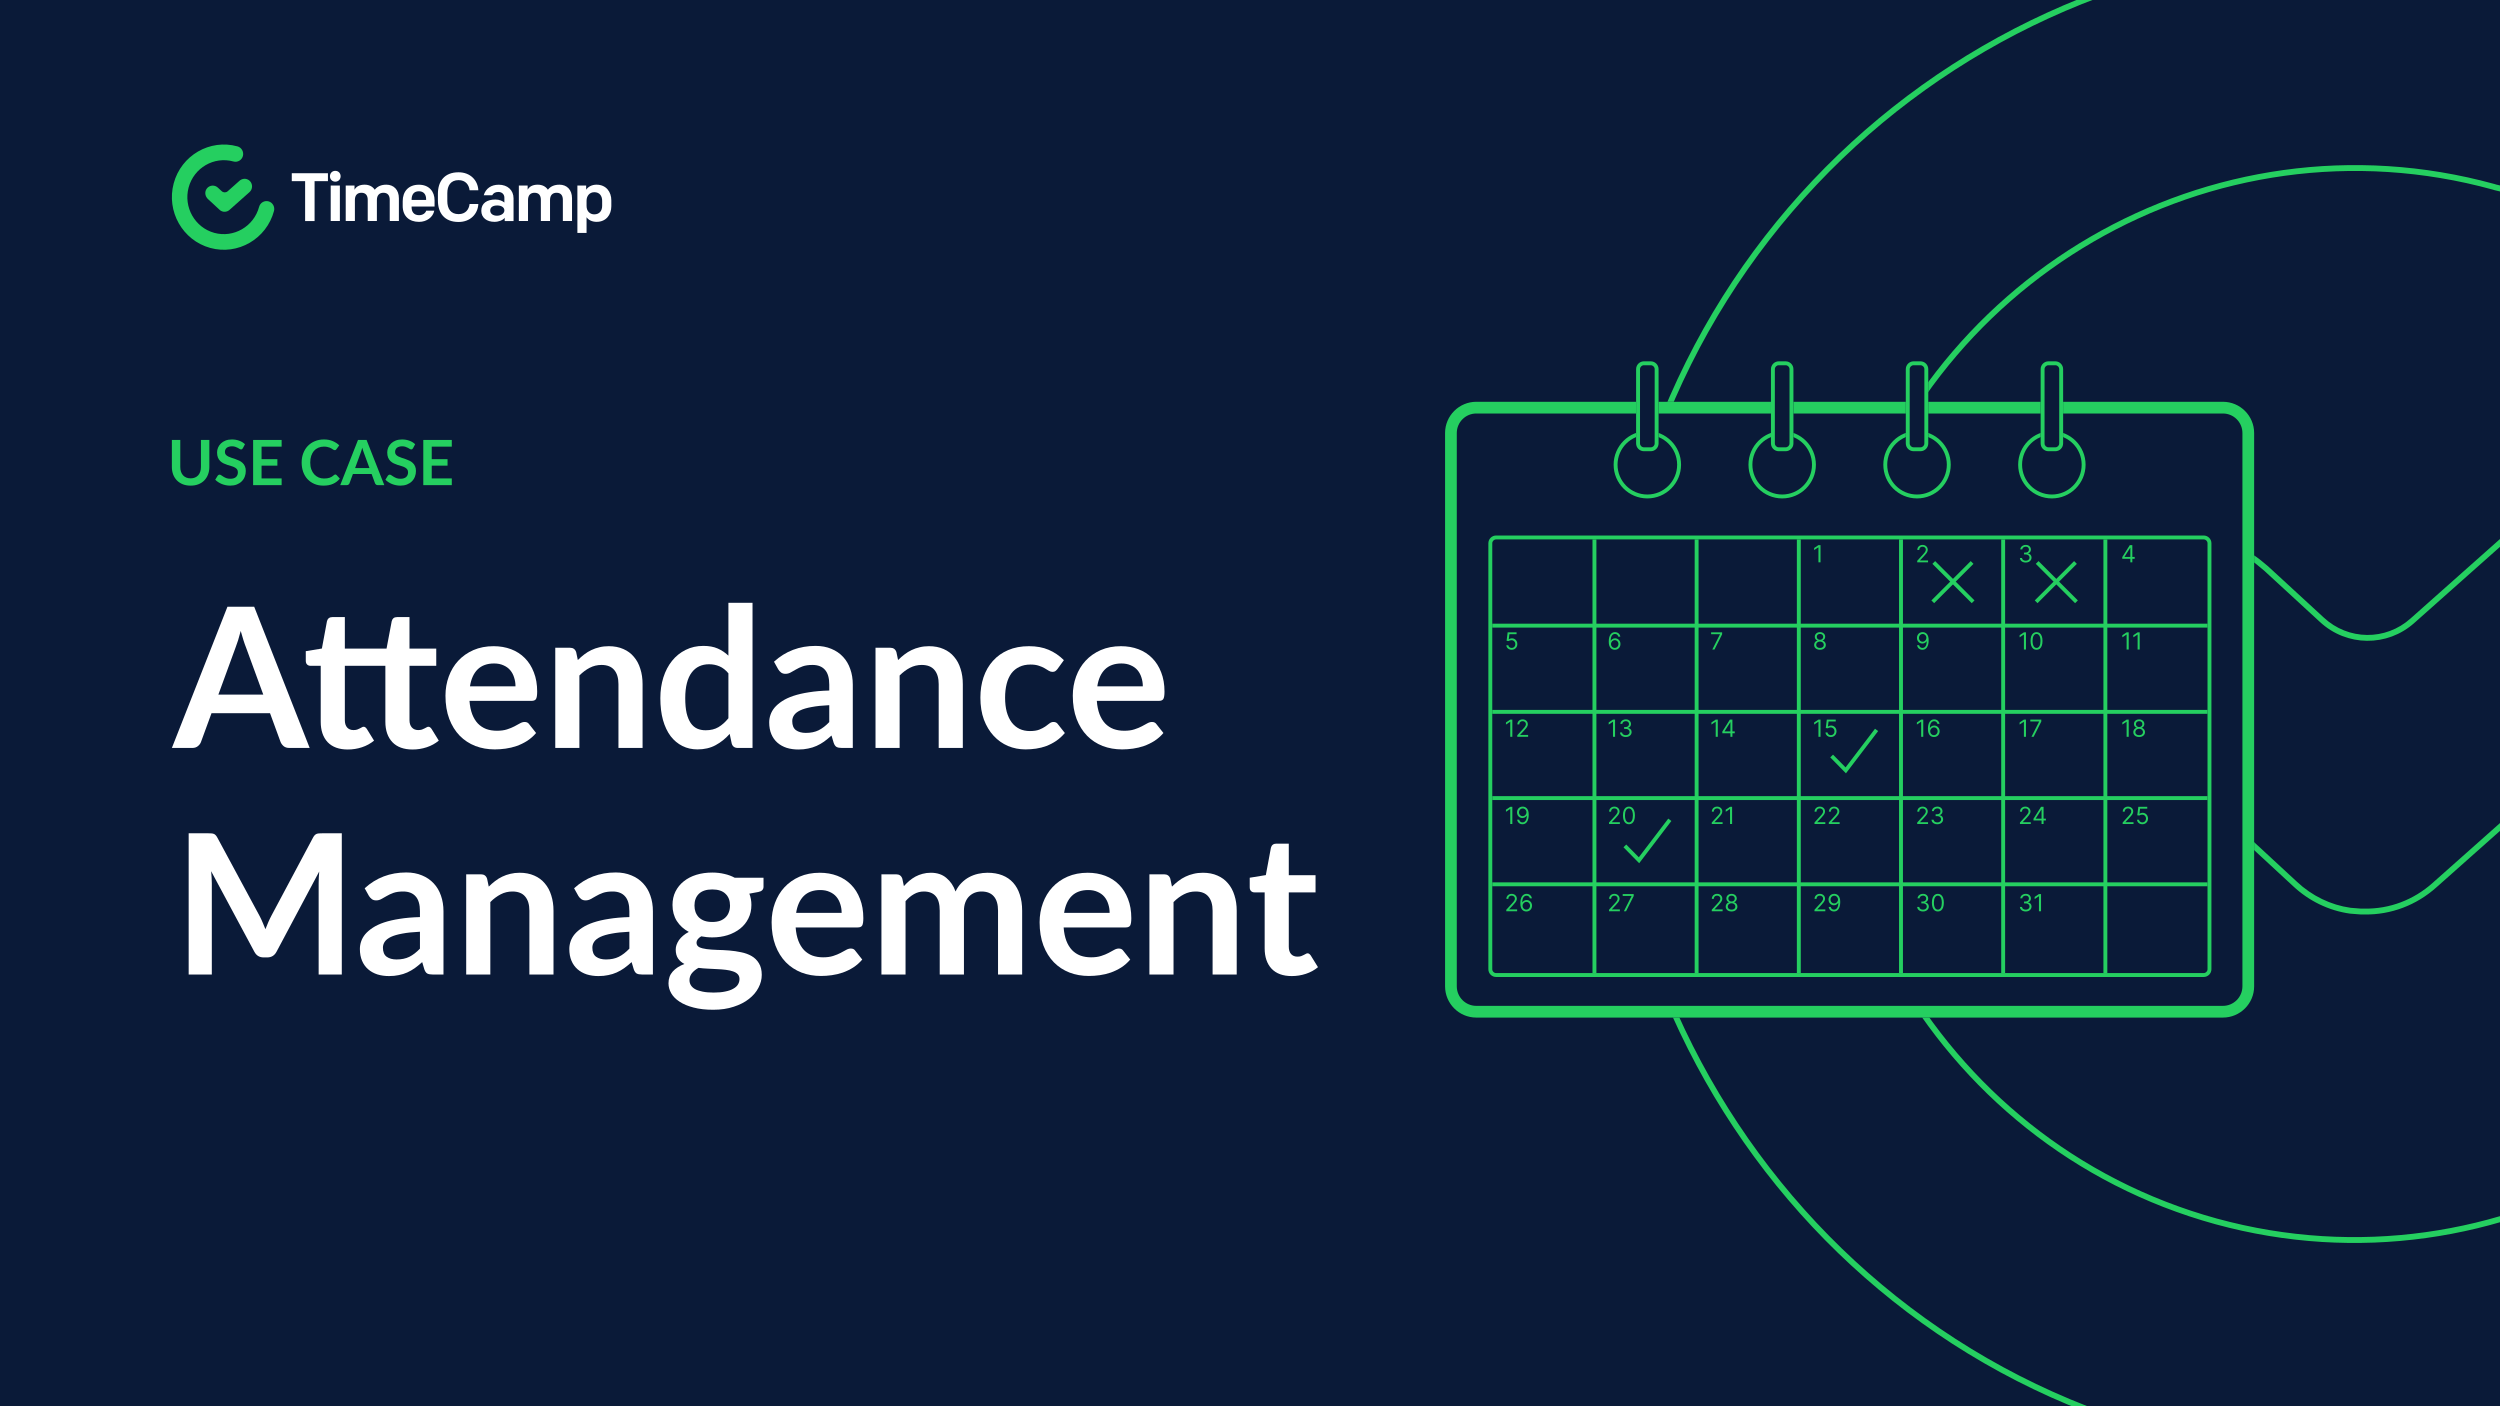 <svg width="1280" height="720" viewBox="0 0 1280 720" fill="none" xmlns="http://www.w3.org/2000/svg">
<rect x="0" y="0" width="1280" height="720" fill="#808080" stroke="none"/>
<g clip-path="url(#clip0_89_232)">
<rect width="1280" height="720" fill="#0A1A38"/>
<path fill-rule="evenodd" clip-rule="evenodd" d="M1394.93 323.335C1406.21 313.359 1412.81 299.262 1413.66 284.297C1414.94 260.44 1401.53 238.318 1379.82 229.209C1360.67 220.751 1337.47 224.872 1320.44 240.053L1234.25 316.612C1221.48 328.107 1202.32 327.89 1189.77 316.178L1161.25 289.936C1158.69 287.767 1156.14 285.598 1153.37 283.863C1127.2 267.163 1092.93 275.188 1076.54 301.864C1062.71 324.853 1067.6 355.433 1088.67 374.736L1174.02 453.68C1182.11 461.271 1192.32 466.259 1203.18 467.777L1208.71 468.211H1210.62C1224.25 468.428 1237.23 463.439 1247.44 454.331L1394.93 323.335ZM1208.82 465.211H1210.65L1210.67 465.211C1223.51 465.416 1235.77 460.717 1245.45 452.091L1245.45 452.087L1392.95 321.088C1403.6 311.662 1409.86 298.325 1410.67 284.13C1411.88 261.487 1399.15 240.573 1378.66 231.976L1378.64 231.965L1378.61 231.954C1360.63 224.014 1338.67 227.819 1322.44 242.293L1236.26 318.842C1236.25 318.844 1236.25 318.847 1236.25 318.849C1222.32 331.379 1201.42 331.137 1187.73 318.38C1187.73 318.377 1187.72 318.375 1187.72 318.372L1159.26 292.184C1156.69 290.004 1154.32 287.996 1151.78 286.405L1151.77 286.399L1151.76 286.392C1127.02 270.609 1094.63 278.165 1079.11 303.423C1066.07 325.103 1070.61 354.12 1090.7 372.524L1090.71 372.528L1176.06 451.485L1176.07 451.492C1183.7 458.653 1193.31 463.349 1203.5 464.793L1208.82 465.211Z" fill="#25CF60"/>
<path fill-rule="evenodd" clip-rule="evenodd" d="M1306.19 -14.366C1102.09 -70.538 890.752 51.999 835.416 258.686C780.081 465.372 900.967 678.999 1105.07 735.17C1309.39 791.342 1520.51 668.805 1575.85 462.119C1583.72 431.539 1565.84 399.874 1535.83 391.416C1505.61 382.958 1474.11 400.959 1465.81 431.973C1426.87 577.065 1278.53 663.166 1135.08 623.911C991.632 584.439 906.714 434.358 945.661 289.049C984.609 143.739 1132.95 57.638 1276.4 97.11C1276.5 97.11 1276.61 97.165 1276.72 97.219C1276.82 97.273 1276.93 97.327 1277.04 97.327C1307.26 105.352 1338.33 87.134 1346.42 56.337C1354.29 25.54 1336.41 -6.125 1306.19 -14.366ZM1343.51 55.585C1350.99 26.319 1333.98 -3.678 1305.4 -11.472L1305.4 -11.473C1102.93 -67.196 893.227 54.355 838.314 259.462C783.397 464.585 903.382 676.552 1105.87 732.278C1308.54 787.999 1518.03 666.454 1572.95 461.355C1580.41 432.319 1563.42 402.307 1535.02 394.304C1506.44 386.307 1476.59 403.322 1468.71 432.748L1468.71 432.75C1429.34 579.42 1279.36 666.507 1134.29 626.805L1134.28 626.804C989.217 586.886 903.397 435.145 942.764 288.272C982.117 141.449 1131.98 54.371 1277 94.166C1277.27 94.215 1277.48 94.287 1277.63 94.342C1277.72 94.379 1277.81 94.415 1277.87 94.446C1306.44 101.99 1335.84 84.776 1343.51 55.585Z" fill="#25CF60"/>
<path d="M129.042 95.664C128.983 96.702 128.526 97.68 127.743 98.372L117.512 107.459C116.803 108.091 115.903 108.437 114.958 108.422C114.913 108.422 114.869 108.422 114.825 108.422L114.441 108.392C113.688 108.286 112.979 107.94 112.418 107.414L106.498 101.938C105.037 100.599 104.697 98.477 105.657 96.882C106.793 95.032 109.17 94.475 110.986 95.634C111.178 95.754 111.355 95.905 111.533 96.055L113.511 97.876C114.382 98.688 115.711 98.703 116.597 97.906L122.576 92.595C123.757 91.542 125.366 91.256 126.695 91.843C128.201 92.474 129.131 94.009 129.042 95.664Z" fill="#25CF60"/>
<path d="M107.636 126.941C93.478 123.044 85.092 108.225 88.931 93.887C92.769 79.549 107.43 71.049 121.588 74.946C123.685 75.517 124.925 77.714 124.378 79.85C123.817 81.987 121.662 83.251 119.565 82.694C119.551 82.694 119.536 82.679 119.521 82.679C109.57 79.941 99.28 85.913 96.578 95.993C93.876 106.073 99.767 116.484 109.718 119.223C119.669 121.946 129.959 115.973 132.661 105.908C133.237 103.757 135.422 102.508 137.518 103.095C139.6 103.681 140.84 105.878 140.294 107.999C136.455 122.337 121.81 130.837 107.636 126.941Z" fill="#25CF60"/>
<path d="M156.223 92.753H149.387V88.691H167.901V92.753H161.065V113.184H156.223V92.753V92.753Z" fill="white"/>
<path d="M171.666 87.472C173.261 87.472 174.398 88.66 174.398 90.24C174.398 91.82 173.261 93.008 171.666 93.008C170.072 93.008 168.935 91.82 168.935 90.24C168.935 88.66 170.087 87.472 171.666 87.472ZM169.319 94.979H174.014V113.168H169.319V94.979Z" fill="white"/>
<path d="M177.025 94.978H181.513V97.145C182.413 95.46 184.141 94.557 186.695 94.557C189.013 94.557 190.799 95.505 191.877 97.145C193.191 95.43 195.199 94.557 197.812 94.557C201.577 94.557 204.234 97.145 204.234 101.523V113.168H199.539V102.29C199.539 100.199 198.609 98.694 196.321 98.694C194.254 98.694 192.969 99.958 192.969 102.395V113.168H188.275V102.29C188.275 100.199 187.344 98.694 185.056 98.694C182.945 98.694 181.705 99.958 181.705 102.395V113.168H177.01V94.978H177.025Z" fill="white"/>
<path d="M206.184 105.481V102.999C206.184 98.064 209.093 94.574 214.481 94.574C219.796 94.574 222.498 98.169 222.498 102.547V105.737H210.746V106.188C210.746 108.325 211.824 110.175 214.54 110.175C216.548 110.175 217.788 109.122 218.231 107.873H222.336C221.716 111.198 218.497 113.605 214.526 113.605C209.462 113.59 206.184 110.581 206.184 105.481ZM210.746 102.367H218.172V101.916C218.172 99.644 216.991 97.929 214.481 97.929C211.78 97.929 210.746 99.749 210.746 102.201V102.367Z" fill="white"/>
<path d="M224.21 102.683V99.193C224.21 92.934 227.488 88.21 234.781 88.21C240.893 88.21 244.658 92.407 244.909 97.402H240.421C240.111 94.634 238.383 92.227 234.796 92.227C230.75 92.227 229.023 95.025 229.023 98.937V102.924C229.023 106.835 230.75 109.634 234.796 109.634C238.383 109.634 240.111 107.227 240.421 104.458H244.909C244.673 109.453 240.908 113.651 234.781 113.651C227.488 113.666 224.21 108.942 224.21 102.683Z" fill="white"/>
<path d="M246.43 107.934C246.43 103.977 249.368 102.156 253.679 102.156C255.819 102.156 257.414 102.999 258.241 103.691V101.208C258.241 99.523 257.06 98.275 255.126 98.275C253.502 98.275 252.498 99.012 252.01 99.99H247.67C248.703 96.454 251.508 94.574 255.377 94.574C259.865 94.574 262.936 97.342 262.936 101.57V113.184H258.403V111.499C257.576 112.718 255.288 113.59 253.221 113.59C249.191 113.59 246.43 111.454 246.43 107.934ZM258.241 107.753C258.241 106.143 256.691 105.195 254.579 105.195C252.365 105.195 250.992 106.098 250.992 107.783C250.992 109.468 252.483 110.446 254.446 110.446C256.513 110.446 258.241 109.288 258.241 107.753Z" fill="white"/>
<path d="M265.668 94.978H270.156V97.145C271.056 95.46 272.784 94.557 275.338 94.557C277.656 94.557 279.442 95.505 280.52 97.145C281.834 95.43 283.842 94.557 286.455 94.557C290.22 94.557 292.877 97.145 292.877 101.523V113.168H288.182V102.29C288.182 100.199 287.252 98.694 284.964 98.694C282.897 98.694 281.612 99.958 281.612 102.395V113.168H276.918V102.29C276.918 100.199 275.987 98.694 273.699 98.694C271.588 98.694 270.348 99.958 270.348 102.395V113.168H265.653V94.978H265.668Z" fill="white"/>
<path d="M313 102.576V105.585C313 109.963 310.298 113.589 305.47 113.589C303.094 113.589 301.263 112.611 300.318 111.212V119.261H295.623V94.978H300.111V97.145C301.012 95.746 302.843 94.557 305.426 94.557C310.372 94.557 313 98.273 313 102.576ZM300.318 102.787V105.45C300.318 108.218 302.119 109.752 304.26 109.752C306.917 109.752 308.305 107.932 308.305 105.374V102.787C308.305 100.379 307.021 98.409 304.304 98.409C301.912 98.409 300.318 100.229 300.318 102.787Z" fill="white"/>
<path d="M661.359 499.748C656.893 499.748 653.459 498.498 651.059 495.998C648.693 493.464 647.509 489.981 647.509 485.548V456.898H642.259C641.593 456.898 641.026 456.681 640.559 456.248C640.093 455.814 639.859 455.164 639.859 454.298V449.398L648.109 448.048L650.709 434.048C650.876 433.381 651.193 432.864 651.659 432.498C652.126 432.131 652.726 431.948 653.459 431.948H659.859V448.098H673.559V456.898H659.859V484.698C659.859 486.298 660.243 487.548 661.009 488.448C661.809 489.348 662.893 489.798 664.259 489.798C665.026 489.798 665.659 489.714 666.159 489.548C666.693 489.348 667.143 489.148 667.509 488.948C667.909 488.748 668.259 488.564 668.559 488.398C668.859 488.198 669.159 488.098 669.459 488.098C669.826 488.098 670.126 488.198 670.359 488.398C670.593 488.564 670.843 488.831 671.109 489.198L674.809 495.198C673.009 496.698 670.943 497.831 668.609 498.598C666.276 499.364 663.859 499.748 661.359 499.748Z" fill="white"/>
<path d="M600.048 453.948C601.081 452.915 602.164 451.965 603.298 451.098C604.464 450.198 605.681 449.448 606.948 448.848C608.248 448.215 609.631 447.731 611.098 447.398C612.564 447.031 614.164 446.848 615.898 446.848C618.698 446.848 621.181 447.331 623.348 448.298C625.514 449.231 627.314 450.565 628.748 452.298C630.214 453.998 631.314 456.048 632.048 458.448C632.814 460.815 633.198 463.431 633.198 466.298V498.948H620.848V466.298C620.848 463.165 620.131 460.748 618.698 459.048C617.264 457.315 615.081 456.448 612.148 456.448C610.014 456.448 608.014 456.931 606.148 457.898C604.281 458.865 602.514 460.181 600.848 461.848V498.948H588.498V447.648H596.048C597.648 447.648 598.698 448.398 599.198 449.898L600.048 453.948Z" fill="white"/>
<path d="M568.13 467.398C568.13 465.798 567.896 464.298 567.43 462.898C566.996 461.465 566.33 460.215 565.43 459.148C564.53 458.081 563.38 457.248 561.98 456.648C560.613 456.015 559.013 455.698 557.18 455.698C553.613 455.698 550.796 456.715 548.73 458.748C546.696 460.781 545.396 463.665 544.83 467.398H568.13ZM544.58 474.848C544.78 477.481 545.246 479.765 545.98 481.698C546.713 483.598 547.68 485.181 548.88 486.448C550.08 487.681 551.496 488.615 553.13 489.248C554.796 489.848 556.63 490.148 558.63 490.148C560.63 490.148 562.346 489.915 563.78 489.448C565.246 488.981 566.513 488.465 567.58 487.898C568.68 487.331 569.63 486.815 570.43 486.348C571.263 485.881 572.063 485.648 572.83 485.648C573.863 485.648 574.63 486.031 575.13 486.798L578.68 491.298C577.313 492.898 575.78 494.248 574.08 495.348C572.38 496.415 570.596 497.281 568.73 497.948C566.896 498.581 565.013 499.031 563.08 499.298C561.18 499.565 559.33 499.698 557.53 499.698C553.963 499.698 550.646 499.115 547.58 497.948C544.513 496.748 541.846 494.998 539.58 492.698C537.313 490.365 535.53 487.498 534.23 484.098C532.93 480.665 532.28 476.698 532.28 472.198C532.28 468.698 532.846 465.415 533.98 462.348C535.113 459.248 536.73 456.565 538.83 454.298C540.963 451.998 543.546 450.181 546.58 448.848C549.646 447.515 553.096 446.848 556.93 446.848C560.163 446.848 563.146 447.365 565.88 448.398C568.613 449.431 570.963 450.948 572.93 452.948C574.896 454.915 576.43 457.348 577.53 460.248C578.663 463.115 579.23 466.398 579.23 470.098C579.23 471.965 579.03 473.231 578.63 473.898C578.23 474.531 577.463 474.848 576.33 474.848H544.58Z" fill="white"/>
<path d="M451.291 498.948V447.648H458.841C460.441 447.648 461.491 448.398 461.991 449.898L462.791 453.698C463.691 452.698 464.624 451.781 465.591 450.948C466.591 450.115 467.641 449.398 468.741 448.798C469.874 448.198 471.074 447.731 472.341 447.398C473.641 447.031 475.057 446.848 476.591 446.848C479.824 446.848 482.474 447.731 484.541 449.498C486.641 451.231 488.207 453.548 489.241 456.448C490.041 454.748 491.041 453.298 492.241 452.098C493.441 450.865 494.757 449.865 496.191 449.098C497.624 448.331 499.141 447.765 500.741 447.398C502.374 447.031 504.007 446.848 505.641 446.848C508.474 446.848 510.991 447.281 513.191 448.148C515.391 449.015 517.241 450.281 518.741 451.948C520.241 453.615 521.374 455.648 522.141 458.048C522.941 460.448 523.341 463.198 523.341 466.298V498.948H510.991V466.298C510.991 463.031 510.274 460.581 508.841 458.948C507.407 457.281 505.307 456.448 502.541 456.448C501.274 456.448 500.091 456.665 498.991 457.098C497.924 457.531 496.974 458.165 496.141 458.998C495.341 459.798 494.707 460.815 494.241 462.048C493.774 463.281 493.541 464.698 493.541 466.298V498.948H481.141V466.298C481.141 462.865 480.441 460.365 479.041 458.798C477.674 457.231 475.657 456.448 472.991 456.448C471.191 456.448 469.507 456.898 467.941 457.798C466.407 458.665 464.974 459.865 463.641 461.398V498.948H451.291Z" fill="white"/>
<path d="M430.923 467.398C430.923 465.798 430.689 464.298 430.223 462.898C429.789 461.465 429.123 460.215 428.223 459.148C427.323 458.081 426.173 457.248 424.773 456.648C423.406 456.015 421.806 455.698 419.973 455.698C416.406 455.698 413.589 456.715 411.523 458.748C409.489 460.781 408.189 463.665 407.623 467.398H430.923ZM407.373 474.848C407.573 477.481 408.039 479.765 408.773 481.698C409.506 483.598 410.473 485.181 411.673 486.448C412.873 487.681 414.289 488.615 415.923 489.248C417.589 489.848 419.423 490.148 421.423 490.148C423.423 490.148 425.139 489.915 426.573 489.448C428.039 488.981 429.306 488.465 430.373 487.898C431.473 487.331 432.423 486.815 433.223 486.348C434.056 485.881 434.856 485.648 435.623 485.648C436.656 485.648 437.423 486.031 437.923 486.798L441.473 491.298C440.106 492.898 438.573 494.248 436.873 495.348C435.173 496.415 433.389 497.281 431.523 497.948C429.689 498.581 427.806 499.031 425.873 499.298C423.973 499.565 422.123 499.698 420.323 499.698C416.756 499.698 413.439 499.115 410.373 497.948C407.306 496.748 404.639 494.998 402.373 492.698C400.106 490.365 398.323 487.498 397.023 484.098C395.723 480.665 395.073 476.698 395.073 472.198C395.073 468.698 395.639 465.415 396.773 462.348C397.906 459.248 399.523 456.565 401.623 454.298C403.756 451.998 406.339 450.181 409.373 448.848C412.439 447.515 415.889 446.848 419.723 446.848C422.956 446.848 425.939 447.365 428.673 448.398C431.406 449.431 433.756 450.948 435.723 452.948C437.689 454.915 439.223 457.348 440.323 460.248C441.456 463.115 442.023 466.398 442.023 470.098C442.023 471.965 441.823 473.231 441.423 473.898C441.023 474.531 440.256 474.848 439.123 474.848H407.373Z" fill="white"/>
<path d="M364.67 472.048C366.203 472.048 367.536 471.848 368.67 471.448C369.803 471.015 370.736 470.431 371.47 469.698C372.236 468.965 372.803 468.081 373.17 467.048C373.57 466.015 373.77 464.881 373.77 463.648C373.77 461.115 373.003 459.115 371.47 457.648C369.97 456.148 367.703 455.398 364.67 455.398C361.636 455.398 359.353 456.148 357.82 457.648C356.32 459.115 355.57 461.115 355.57 463.648C355.57 464.848 355.753 465.965 356.12 466.998C356.52 468.031 357.086 468.931 357.82 469.698C358.586 470.431 359.536 471.015 360.67 471.448C361.836 471.848 363.17 472.048 364.67 472.048ZM378.62 501.248C378.62 500.248 378.32 499.431 377.72 498.798C377.12 498.165 376.303 497.681 375.27 497.348C374.236 496.981 373.02 496.715 371.62 496.548C370.253 496.381 368.786 496.265 367.22 496.198C365.686 496.098 364.086 496.015 362.42 495.948C360.786 495.881 359.186 495.748 357.62 495.548C356.253 496.315 355.136 497.215 354.27 498.248C353.436 499.281 353.02 500.481 353.02 501.848C353.02 502.748 353.236 503.581 353.67 504.348C354.136 505.148 354.853 505.831 355.82 506.398C356.82 506.965 358.103 507.398 359.67 507.698C361.236 508.031 363.153 508.198 365.42 508.198C367.72 508.198 369.703 508.015 371.37 507.648C373.036 507.315 374.403 506.831 375.47 506.198C376.57 505.598 377.37 504.865 377.87 503.998C378.37 503.165 378.62 502.248 378.62 501.248ZM390.92 449.398V453.998C390.92 455.465 390.036 456.365 388.27 456.698L383.67 457.548C384.37 459.315 384.72 461.248 384.72 463.348C384.72 465.881 384.203 468.181 383.17 470.248C382.17 472.281 380.77 474.015 378.97 475.448C377.17 476.881 375.036 477.998 372.57 478.798C370.136 479.565 367.503 479.948 364.67 479.948C363.67 479.948 362.703 479.898 361.77 479.798C360.836 479.698 359.92 479.565 359.02 479.398C357.42 480.365 356.62 481.448 356.62 482.648C356.62 483.681 357.086 484.448 358.02 484.948C358.986 485.415 360.253 485.748 361.82 485.948C363.386 486.148 365.17 486.281 367.17 486.348C369.17 486.381 371.22 486.481 373.32 486.648C375.42 486.815 377.47 487.115 379.47 487.548C381.47 487.948 383.253 488.598 384.82 489.498C386.386 490.398 387.636 491.631 388.57 493.198C389.536 494.731 390.02 496.715 390.02 499.148C390.02 501.415 389.453 503.615 388.32 505.748C387.22 507.881 385.603 509.781 383.47 511.448C381.37 513.115 378.77 514.448 375.67 515.448C372.603 516.481 369.103 516.998 365.17 516.998C361.303 516.998 357.936 516.615 355.07 515.848C352.203 515.115 349.82 514.115 347.92 512.848C346.02 511.615 344.603 510.181 343.67 508.548C342.736 506.915 342.27 505.215 342.27 503.448C342.27 501.048 342.986 499.048 344.42 497.448C345.886 495.815 347.886 494.515 350.42 493.548C349.053 492.848 347.97 491.915 347.17 490.748C346.37 489.581 345.97 488.048 345.97 486.148C345.97 485.381 346.103 484.598 346.37 483.798C346.67 482.965 347.086 482.148 347.62 481.348C348.186 480.548 348.886 479.798 349.72 479.098C350.553 478.365 351.536 477.715 352.67 477.148C350.07 475.748 348.02 473.881 346.52 471.548C345.053 469.215 344.32 466.481 344.32 463.348C344.32 460.815 344.82 458.531 345.82 456.498C346.853 454.431 348.27 452.681 350.07 451.248C351.903 449.781 354.053 448.665 356.52 447.898C359.02 447.131 361.736 446.748 364.67 446.748C366.87 446.748 368.936 446.981 370.87 447.448C372.803 447.881 374.57 448.531 376.17 449.398H390.92Z" fill="white"/>
<path d="M322.238 477.048C318.672 477.214 315.672 477.531 313.238 477.998C310.805 478.431 308.855 478.998 307.388 479.698C305.922 480.398 304.872 481.214 304.238 482.148C303.605 483.081 303.288 484.098 303.288 485.198C303.288 487.364 303.922 488.914 305.188 489.848C306.488 490.781 308.172 491.248 310.238 491.248C312.772 491.248 314.955 490.798 316.788 489.898C318.655 488.964 320.472 487.564 322.238 485.698V477.048ZM293.938 454.798C299.838 449.398 306.938 446.698 315.238 446.698C318.238 446.698 320.922 447.198 323.288 448.198C325.655 449.164 327.655 450.531 329.288 452.298C330.922 454.031 332.155 456.114 332.988 458.548C333.855 460.981 334.288 463.648 334.288 466.548V498.948H328.688C327.522 498.948 326.622 498.781 325.988 498.448C325.355 498.081 324.855 497.364 324.488 496.298L323.388 492.598C322.088 493.764 320.822 494.798 319.588 495.698C318.355 496.564 317.072 497.298 315.738 497.898C314.405 498.498 312.972 498.948 311.438 499.248C309.938 499.581 308.272 499.748 306.438 499.748C304.272 499.748 302.272 499.464 300.438 498.898C298.605 498.298 297.022 497.414 295.688 496.248C294.355 495.081 293.322 493.631 292.588 491.898C291.855 490.164 291.488 488.148 291.488 485.848C291.488 484.548 291.705 483.264 292.138 481.998C292.572 480.698 293.272 479.464 294.238 478.298C295.238 477.131 296.522 476.031 298.088 474.998C299.655 473.964 301.572 473.064 303.838 472.298C306.138 471.531 308.805 470.914 311.838 470.448C314.872 469.948 318.338 469.648 322.238 469.548V466.548C322.238 463.114 321.505 460.581 320.038 458.948C318.572 457.281 316.455 456.448 313.688 456.448C311.688 456.448 310.022 456.681 308.688 457.148C307.388 457.614 306.238 458.148 305.238 458.748C304.238 459.314 303.322 459.831 302.488 460.298C301.688 460.764 300.788 460.998 299.788 460.998C298.922 460.998 298.188 460.781 297.588 460.348C296.988 459.881 296.505 459.348 296.138 458.748L293.938 454.798Z" fill="white"/>
<path d="M250.243 453.948C251.276 452.915 252.36 451.965 253.493 451.098C254.66 450.198 255.876 449.448 257.143 448.848C258.443 448.215 259.826 447.731 261.293 447.398C262.76 447.031 264.36 446.848 266.093 446.848C268.893 446.848 271.376 447.331 273.543 448.298C275.71 449.231 277.51 450.565 278.943 452.298C280.41 453.998 281.51 456.048 282.243 458.448C283.01 460.815 283.393 463.431 283.393 466.298V498.948H271.043V466.298C271.043 463.165 270.326 460.748 268.893 459.048C267.46 457.315 265.276 456.448 262.343 456.448C260.21 456.448 258.21 456.931 256.343 457.898C254.476 458.865 252.71 460.181 251.043 461.848V498.948H238.693V447.648H246.243C247.843 447.648 248.893 448.398 249.393 449.898L250.243 453.948Z" fill="white"/>
<path d="M215.012 477.048C211.445 477.214 208.445 477.531 206.012 477.998C203.578 478.431 201.628 478.998 200.162 479.698C198.695 480.398 197.645 481.214 197.012 482.148C196.378 483.081 196.062 484.098 196.062 485.198C196.062 487.364 196.695 488.914 197.962 489.848C199.262 490.781 200.945 491.248 203.012 491.248C205.545 491.248 207.728 490.798 209.562 489.898C211.428 488.964 213.245 487.564 215.012 485.698V477.048ZM186.712 454.798C192.612 449.398 199.712 446.698 208.012 446.698C211.012 446.698 213.695 447.198 216.062 448.198C218.428 449.164 220.428 450.531 222.062 452.298C223.695 454.031 224.928 456.114 225.762 458.548C226.628 460.981 227.062 463.648 227.062 466.548V498.948H221.462C220.295 498.948 219.395 498.781 218.762 498.448C218.128 498.081 217.628 497.364 217.262 496.298L216.162 492.598C214.862 493.764 213.595 494.798 212.362 495.698C211.128 496.564 209.845 497.298 208.512 497.898C207.178 498.498 205.745 498.948 204.212 499.248C202.712 499.581 201.045 499.748 199.212 499.748C197.045 499.748 195.045 499.464 193.212 498.898C191.378 498.298 189.795 497.414 188.462 496.248C187.128 495.081 186.095 493.631 185.362 491.898C184.628 490.164 184.262 488.148 184.262 485.848C184.262 484.548 184.478 483.264 184.912 481.998C185.345 480.698 186.045 479.464 187.012 478.298C188.012 477.131 189.295 476.031 190.862 474.998C192.428 473.964 194.345 473.064 196.612 472.298C198.912 471.531 201.578 470.914 204.612 470.448C207.645 469.948 211.112 469.648 215.012 469.548V466.548C215.012 463.114 214.278 460.581 212.812 458.948C211.345 457.281 209.228 456.448 206.462 456.448C204.462 456.448 202.795 456.681 201.462 457.148C200.162 457.614 199.012 458.148 198.012 458.748C197.012 459.314 196.095 459.831 195.262 460.298C194.462 460.764 193.562 460.998 192.562 460.998C191.695 460.998 190.962 460.781 190.362 460.348C189.762 459.881 189.278 459.348 188.912 458.748L186.712 454.798Z" fill="white"/>
<path d="M175 426.648V498.948H163.15V452.248C163.15 450.381 163.25 448.365 163.45 446.198L141.6 487.248C140.567 489.215 138.983 490.198 136.85 490.198H134.95C132.817 490.198 131.233 489.215 130.2 487.248L108.1 446.048C108.2 447.148 108.283 448.231 108.35 449.298C108.417 450.365 108.45 451.348 108.45 452.248V498.948H96.6V426.648H106.75C107.35 426.648 107.867 426.665 108.3 426.698C108.733 426.731 109.117 426.815 109.45 426.948C109.817 427.081 110.133 427.298 110.4 427.598C110.7 427.898 110.983 428.298 111.25 428.798L132.9 468.948C133.467 470.015 133.983 471.115 134.45 472.248C134.95 473.381 135.433 474.548 135.9 475.748C136.367 474.515 136.85 473.331 137.35 472.198C137.85 471.031 138.383 469.915 138.95 468.848L160.3 428.798C160.567 428.298 160.85 427.898 161.15 427.598C161.45 427.298 161.767 427.081 162.1 426.948C162.467 426.815 162.867 426.731 163.3 426.698C163.733 426.665 164.25 426.648 164.85 426.648H175Z" fill="white"/>
<path d="M585.122 351.398C585.122 349.798 584.889 348.298 584.422 346.898C583.989 345.465 583.322 344.215 582.422 343.148C581.522 342.081 580.372 341.248 578.972 340.648C577.605 340.015 576.005 339.698 574.172 339.698C570.605 339.698 567.789 340.715 565.722 342.748C563.689 344.781 562.389 347.665 561.822 351.398H585.122ZM561.572 358.848C561.772 361.481 562.239 363.765 562.972 365.698C563.705 367.598 564.672 369.181 565.872 370.448C567.072 371.681 568.489 372.615 570.122 373.248C571.789 373.848 573.622 374.148 575.622 374.148C577.622 374.148 579.339 373.915 580.772 373.448C582.239 372.981 583.505 372.465 584.572 371.898C585.672 371.331 586.622 370.815 587.422 370.348C588.255 369.881 589.055 369.648 589.822 369.648C590.855 369.648 591.622 370.031 592.122 370.798L595.672 375.298C594.305 376.898 592.772 378.248 591.072 379.348C589.372 380.415 587.589 381.281 585.722 381.948C583.889 382.581 582.005 383.031 580.072 383.298C578.172 383.565 576.322 383.698 574.522 383.698C570.955 383.698 567.639 383.115 564.572 381.948C561.505 380.748 558.839 378.998 556.572 376.698C554.305 374.365 552.522 371.498 551.222 368.098C549.922 364.665 549.272 360.698 549.272 356.198C549.272 352.698 549.839 349.415 550.972 346.348C552.105 343.248 553.722 340.565 555.822 338.298C557.955 335.998 560.539 334.181 563.572 332.848C566.639 331.515 570.089 330.848 573.922 330.848C577.155 330.848 580.139 331.365 582.872 332.398C585.605 333.431 587.955 334.948 589.922 336.948C591.889 338.915 593.422 341.348 594.522 344.248C595.655 347.115 596.222 350.398 596.222 354.098C596.222 355.965 596.022 357.231 595.622 357.898C595.222 358.531 594.455 358.848 593.322 358.848H561.572Z" fill="white"/>
<path d="M541.458 342.498C541.092 342.965 540.725 343.331 540.358 343.598C540.025 343.865 539.525 343.998 538.858 343.998C538.225 343.998 537.608 343.815 537.008 343.448C536.408 343.048 535.692 342.615 534.858 342.148C534.025 341.648 533.025 341.215 531.858 340.848C530.725 340.448 529.308 340.248 527.608 340.248C525.442 340.248 523.542 340.648 521.908 341.448C520.275 342.215 518.909 343.331 517.809 344.798C516.742 346.265 515.942 348.048 515.408 350.148C514.875 352.215 514.608 354.565 514.608 357.198C514.608 359.931 514.892 362.365 515.458 364.498C516.058 366.631 516.908 368.431 518.008 369.898C519.108 371.331 520.442 372.431 522.008 373.198C523.575 373.931 525.342 374.298 527.309 374.298C529.275 374.298 530.859 374.065 532.059 373.598C533.292 373.098 534.325 372.565 535.158 371.998C535.992 371.398 536.709 370.865 537.309 370.398C537.942 369.898 538.642 369.648 539.408 369.648C540.408 369.648 541.158 370.031 541.658 370.798L545.208 375.298C543.842 376.898 542.358 378.248 540.758 379.348C539.158 380.415 537.492 381.281 535.758 381.948C534.058 382.581 532.292 383.031 530.458 383.298C528.658 383.565 526.859 383.698 525.059 383.698C521.892 383.698 518.908 383.115 516.108 381.948C513.308 380.748 510.858 379.015 508.758 376.748C506.658 374.481 504.992 371.715 503.758 368.448C502.558 365.148 501.958 361.398 501.958 357.198C501.958 353.431 502.492 349.948 503.559 346.748C504.659 343.515 506.258 340.731 508.358 338.398C510.458 336.031 513.058 334.181 516.158 332.848C519.258 331.515 522.825 330.848 526.858 330.848C530.692 330.848 534.042 331.465 536.908 332.698C539.808 333.931 542.408 335.698 544.708 337.998L541.458 342.498Z" fill="white"/>
<path d="M459.813 337.948C460.847 336.915 461.93 335.965 463.063 335.098C464.23 334.198 465.446 333.448 466.713 332.848C468.013 332.215 469.397 331.731 470.863 331.398C472.33 331.031 473.93 330.848 475.663 330.848C478.463 330.848 480.947 331.331 483.113 332.298C485.28 333.231 487.08 334.565 488.513 336.298C489.98 337.998 491.08 340.048 491.813 342.448C492.58 344.815 492.963 347.431 492.963 350.298V382.948H480.613V350.298C480.613 347.165 479.896 344.748 478.463 343.048C477.03 341.315 474.847 340.448 471.913 340.448C469.78 340.448 467.78 340.931 465.913 341.898C464.047 342.865 462.28 344.181 460.613 345.848V382.948H448.263V331.648H455.813C457.413 331.648 458.463 332.398 458.963 333.898L459.813 337.948Z" fill="white"/>
<path d="M424.582 361.048C421.015 361.214 418.015 361.531 415.582 361.998C413.149 362.431 411.199 362.998 409.732 363.698C408.265 364.398 407.215 365.214 406.582 366.148C405.949 367.081 405.632 368.098 405.632 369.198C405.632 371.364 406.265 372.914 407.532 373.848C408.832 374.781 410.515 375.248 412.582 375.248C415.115 375.248 417.299 374.798 419.132 373.898C420.999 372.964 422.815 371.564 424.582 369.698V361.048ZM396.282 338.798C402.182 333.398 409.282 330.698 417.582 330.698C420.582 330.698 423.265 331.198 425.632 332.198C427.999 333.164 429.999 334.531 431.632 336.298C433.265 338.031 434.499 340.114 435.332 342.548C436.199 344.981 436.632 347.648 436.632 350.548V382.948H431.032C429.865 382.948 428.965 382.781 428.332 382.448C427.699 382.081 427.199 381.364 426.832 380.298L425.732 376.598C424.432 377.764 423.165 378.798 421.932 379.698C420.699 380.564 419.415 381.298 418.082 381.898C416.749 382.498 415.315 382.948 413.782 383.248C412.282 383.581 410.615 383.748 408.782 383.748C406.615 383.748 404.615 383.464 402.782 382.898C400.949 382.298 399.365 381.414 398.032 380.248C396.699 379.081 395.665 377.631 394.932 375.898C394.199 374.164 393.832 372.148 393.832 369.848C393.832 368.548 394.049 367.264 394.482 365.998C394.915 364.698 395.615 363.464 396.582 362.298C397.582 361.131 398.865 360.031 400.432 358.998C401.999 357.964 403.915 357.064 406.182 356.298C408.482 355.531 411.149 354.914 414.182 354.448C417.215 353.948 420.682 353.648 424.582 353.548V350.548C424.582 347.114 423.849 344.581 422.382 342.948C420.915 341.281 418.799 340.448 416.032 340.448C414.032 340.448 412.365 340.681 411.032 341.148C409.732 341.614 408.582 342.148 407.582 342.748C406.582 343.314 405.665 343.831 404.832 344.298C404.032 344.764 403.132 344.998 402.132 344.998C401.265 344.998 400.532 344.781 399.932 344.348C399.332 343.881 398.849 343.348 398.482 342.748L396.282 338.798Z" fill="white"/>
<path d="M372.944 344.748C371.544 343.048 370.01 341.848 368.344 341.148C366.71 340.448 364.944 340.098 363.044 340.098C361.177 340.098 359.494 340.448 357.994 341.148C356.494 341.848 355.21 342.915 354.144 344.348C353.077 345.748 352.26 347.548 351.694 349.748C351.127 351.915 350.844 354.481 350.844 357.448C350.844 360.448 351.077 362.998 351.544 365.098C352.044 367.165 352.744 368.865 353.644 370.198C354.544 371.498 355.644 372.448 356.944 373.048C358.244 373.615 359.694 373.898 361.294 373.898C363.86 373.898 366.044 373.365 367.844 372.298C369.644 371.231 371.344 369.715 372.944 367.748V344.748ZM385.294 308.648V382.948H377.744C376.11 382.948 375.077 382.198 374.644 380.698L373.594 375.748C371.527 378.115 369.144 380.031 366.444 381.498C363.777 382.965 360.66 383.698 357.094 383.698C354.294 383.698 351.727 383.115 349.394 381.948C347.06 380.781 345.044 379.098 343.344 376.898C341.677 374.665 340.377 371.915 339.444 368.648C338.544 365.381 338.094 361.648 338.094 357.448C338.094 353.648 338.61 350.115 339.644 346.848C340.677 343.581 342.16 340.748 344.094 338.348C346.027 335.948 348.344 334.081 351.044 332.748C353.744 331.381 356.777 330.698 360.144 330.698C363.01 330.698 365.46 331.148 367.494 332.048C369.527 332.948 371.344 334.165 372.944 335.698V308.648H385.294Z" fill="white"/>
<path d="M295.848 337.948C296.882 336.915 297.965 335.965 299.098 335.098C300.265 334.198 301.482 333.448 302.748 332.848C304.048 332.215 305.432 331.731 306.898 331.398C308.365 331.031 309.965 330.848 311.698 330.848C314.498 330.848 316.982 331.331 319.148 332.298C321.315 333.231 323.115 334.565 324.548 336.298C326.015 337.998 327.115 340.048 327.848 342.448C328.615 344.815 328.998 347.431 328.998 350.298V382.948H316.648V350.298C316.648 347.165 315.932 344.748 314.498 343.048C313.065 341.315 310.882 340.448 307.948 340.448C305.815 340.448 303.815 340.931 301.948 341.898C300.082 342.865 298.315 344.181 296.648 345.848V382.948H284.298V331.648H291.848C293.448 331.648 294.498 332.398 294.998 333.898L295.848 337.948Z" fill="white"/>
<path d="M263.931 351.398C263.931 349.798 263.697 348.298 263.231 346.898C262.797 345.465 262.131 344.215 261.231 343.148C260.331 342.081 259.181 341.248 257.781 340.648C256.414 340.015 254.814 339.698 252.981 339.698C249.414 339.698 246.597 340.715 244.531 342.748C242.497 344.781 241.197 347.665 240.631 351.398H263.931ZM240.381 358.848C240.581 361.481 241.047 363.765 241.781 365.698C242.514 367.598 243.481 369.181 244.681 370.448C245.881 371.681 247.297 372.615 248.931 373.248C250.597 373.848 252.431 374.148 254.431 374.148C256.431 374.148 258.147 373.915 259.581 373.448C261.047 372.981 262.314 372.465 263.381 371.898C264.481 371.331 265.431 370.815 266.231 370.348C267.064 369.881 267.864 369.648 268.631 369.648C269.664 369.648 270.431 370.031 270.931 370.798L274.481 375.298C273.114 376.898 271.581 378.248 269.881 379.348C268.181 380.415 266.397 381.281 264.531 381.948C262.697 382.581 260.814 383.031 258.881 383.298C256.981 383.565 255.131 383.698 253.331 383.698C249.764 383.698 246.447 383.115 243.381 381.948C240.314 380.748 237.647 378.998 235.381 376.698C233.114 374.365 231.331 371.498 230.031 368.098C228.731 364.665 228.081 360.698 228.081 356.198C228.081 352.698 228.647 349.415 229.781 346.348C230.914 343.248 232.531 340.565 234.631 338.298C236.764 335.998 239.347 334.181 242.381 332.848C245.447 331.515 248.897 330.848 252.731 330.848C255.964 330.848 258.947 331.365 261.681 332.398C264.414 333.431 266.764 334.948 268.731 336.948C270.697 338.915 272.231 341.348 273.331 344.248C274.464 347.115 275.031 350.398 275.031 354.098C275.031 355.965 274.831 357.231 274.431 357.898C274.031 358.531 273.264 358.848 272.131 358.848H240.381Z" fill="white"/>
<path d="M178.059 383.748C173.592 383.748 170.159 382.498 167.759 379.998C165.392 377.464 164.209 373.981 164.209 369.548V340.898H158.959C158.292 340.898 157.725 340.681 157.259 340.248C156.792 339.814 156.559 339.164 156.559 338.298V333.398L164.809 332.048L167.409 318.048C167.575 317.381 167.892 316.864 168.359 316.498C168.825 316.131 169.425 315.948 170.159 315.948H176.559V332.098H197.909L200.559 318.048C200.725 317.381 201.025 316.864 201.459 316.498C201.925 316.131 202.542 315.948 203.309 315.948H209.659V332.098H223.359V340.898H209.659V368.698C209.659 370.298 210.059 371.548 210.859 372.448C211.659 373.348 212.742 373.798 214.109 373.798C214.842 373.798 215.475 373.714 216.009 373.548C216.542 373.348 216.992 373.148 217.359 372.948C217.759 372.748 218.109 372.564 218.409 372.398C218.709 372.198 219.009 372.098 219.309 372.098C219.675 372.098 219.975 372.198 220.209 372.398C220.442 372.564 220.692 372.831 220.959 373.198L224.659 379.198C222.859 380.698 220.792 381.831 218.459 382.598C216.125 383.364 213.709 383.748 211.209 383.748C206.742 383.748 203.309 382.498 200.909 379.998C198.509 377.464 197.309 373.981 197.309 369.548V340.898H176.559V368.698C176.559 370.298 176.942 371.548 177.709 372.448C178.509 373.348 179.592 373.798 180.959 373.798C181.725 373.798 182.359 373.714 182.859 373.548C183.392 373.348 183.842 373.148 184.209 372.948C184.609 372.748 184.959 372.564 185.259 372.398C185.559 372.198 185.859 372.098 186.159 372.098C186.525 372.098 186.825 372.198 187.059 372.398C187.292 372.564 187.542 372.831 187.809 373.198L191.509 379.198C189.709 380.698 187.642 381.831 185.309 382.598C182.975 383.364 180.559 383.748 178.059 383.748Z" fill="white"/>
<path d="M134.8 355.648L126 331.598C125.567 330.531 125.117 329.265 124.65 327.798C124.183 326.331 123.717 324.748 123.25 323.048C122.817 324.748 122.367 326.348 121.9 327.848C121.433 329.315 120.983 330.598 120.55 331.698L111.8 355.648H134.8ZM158.55 382.948H148.15C146.983 382.948 146.033 382.665 145.3 382.098C144.567 381.498 144.017 380.765 143.65 379.898L138.25 365.148H108.3L102.9 379.898C102.633 380.665 102.117 381.365 101.35 381.998C100.583 382.631 99.633 382.948 98.5 382.948H88L116.45 310.648H130.15L158.55 382.948Z" fill="white"/>
<path d="M739.877 221.712C739.877 212.876 747.04 205.712 755.877 205.712H1138.12C1146.96 205.712 1154.12 212.876 1154.12 221.712V505C1154.12 513.837 1146.96 521 1138.12 521H755.877C747.04 521 739.877 513.837 739.877 505V221.712Z" fill="#0A1A38"/>
<path fill-rule="evenodd" clip-rule="evenodd" d="M1138.12 211.712H755.877C750.354 211.712 745.877 216.19 745.877 221.712V505C745.877 510.523 750.354 515 755.877 515H1138.12C1143.65 515 1148.12 510.523 1148.12 505V221.712C1148.12 216.19 1143.65 211.712 1138.12 211.712ZM755.877 205.712C747.04 205.712 739.877 212.876 739.877 221.712V505C739.877 513.837 747.04 521 755.877 521H1138.12C1146.96 521 1154.12 513.837 1154.12 505V221.712C1154.12 212.876 1146.96 205.712 1138.12 205.712H755.877Z" fill="#25CF60"/>
<path d="M764.042 496.243V278.151C764.042 277.064 764.926 276.179 766.014 276.179H1128.28C1129.37 276.179 1130.25 277.064 1130.25 278.151V496.243C1130.25 497.331 1129.37 498.216 1128.28 498.216H766.014C764.926 498.228 764.042 497.343 764.042 496.243Z" fill="#0A1A38"/>
<path fill-rule="evenodd" clip-rule="evenodd" d="M762.042 496.243V278.151C762.042 275.96 763.822 274.179 766.014 274.179H1128.28C1130.47 274.179 1132.25 275.96 1132.25 278.151V496.243C1132.25 498.435 1130.47 500.216 1128.28 500.216H766.023C763.807 500.234 762.042 498.43 762.042 496.243ZM766.014 498.216H1128.28C1129.37 498.216 1130.25 497.331 1130.25 496.243V278.151C1130.25 277.064 1129.37 276.179 1128.28 276.179H766.014C764.926 276.179 764.042 277.064 764.042 278.151V496.243C764.042 497.343 764.926 498.228 766.014 498.216Z" fill="#25CF60"/>
<path fill-rule="evenodd" clip-rule="evenodd" d="M1130.26 365.473H764.042V363.473H1130.26V365.473Z" fill="#25CF60"/>
<path fill-rule="evenodd" clip-rule="evenodd" d="M1130.26 321.326H764.042V319.326H1130.26V321.326Z" fill="#25CF60"/>
<path fill-rule="evenodd" clip-rule="evenodd" d="M1130.26 409.62H764.042V407.62H1130.26V409.62Z" fill="#25CF60"/>
<path fill-rule="evenodd" clip-rule="evenodd" d="M1130.26 453.767H764.042V451.767H1130.26V453.767Z" fill="#25CF60"/>
<path fill-rule="evenodd" clip-rule="evenodd" d="M815.356 498.228V276.167H817.356V498.228H815.356Z" fill="#25CF60"/>
<path fill-rule="evenodd" clip-rule="evenodd" d="M867.67 498.228V276.167H869.67V498.228H867.67Z" fill="#25CF60"/>
<path fill-rule="evenodd" clip-rule="evenodd" d="M919.995 498.228V276.167H921.995V498.228H919.995Z" fill="#25CF60"/>
<path fill-rule="evenodd" clip-rule="evenodd" d="M972.31 498.228V276.167H974.31V498.228H972.31Z" fill="#25CF60"/>
<path fill-rule="evenodd" clip-rule="evenodd" d="M1024.62 498.228V276.167H1026.62V498.228H1024.62Z" fill="#25CF60"/>
<path fill-rule="evenodd" clip-rule="evenodd" d="M1076.95 498.228V276.167H1078.95V498.228H1076.95Z" fill="#25CF60"/>
<path d="M932.107 279.104V287.904H931.042V280.221H930.99L928.842 281.648V280.565L931.042 279.104H932.107Z" fill="#25CF60"/>
<path d="M981.612 287.904V287.131L984.517 283.951C984.858 283.579 985.139 283.255 985.359 282.98C985.58 282.702 985.743 282.441 985.849 282.198C985.958 281.952 986.012 281.694 986.012 281.425C986.012 281.115 985.938 280.847 985.789 280.621C985.643 280.395 985.442 280.22 985.187 280.097C984.932 279.974 984.646 279.912 984.328 279.912C983.99 279.912 983.695 279.982 983.443 280.123C983.194 280.26 983 280.453 982.863 280.703C982.728 280.952 982.661 281.244 982.661 281.579H981.647C981.647 281.064 981.766 280.611 982.003 280.221C982.241 279.832 982.565 279.528 982.974 279.31C983.387 279.093 983.85 278.984 984.362 278.984C984.878 278.984 985.335 279.093 985.733 279.31C986.131 279.528 986.444 279.822 986.67 280.191C986.896 280.561 987.009 280.972 987.009 281.425C987.009 281.748 986.951 282.065 986.833 282.374C986.719 282.681 986.518 283.023 986.232 283.401C985.948 283.776 985.554 284.235 985.05 284.776L983.073 286.89V286.959H987.164V287.904H981.612Z" fill="#25CF60"/>
<path d="M1037.18 288.025C1036.61 288.025 1036.11 287.927 1035.66 287.732C1035.22 287.538 1034.87 287.267 1034.61 286.92C1034.35 286.571 1034.21 286.166 1034.19 285.704H1035.27C1035.3 285.988 1035.39 286.233 1035.57 286.439C1035.74 286.642 1035.96 286.8 1036.24 286.912C1036.52 287.023 1036.83 287.079 1037.16 287.079C1037.54 287.079 1037.88 287.013 1038.17 286.882C1038.46 286.75 1038.69 286.567 1038.86 286.332C1039.02 286.097 1039.11 285.825 1039.11 285.515C1039.11 285.192 1039.03 284.907 1038.87 284.66C1038.71 284.411 1038.47 284.216 1038.16 284.076C1037.85 283.935 1037.47 283.865 1037.03 283.865H1036.32V282.92H1037.03C1037.38 282.92 1037.68 282.857 1037.95 282.731C1038.21 282.605 1038.42 282.427 1038.57 282.198C1038.72 281.969 1038.8 281.7 1038.8 281.39C1038.8 281.092 1038.73 280.833 1038.6 280.612C1038.47 280.392 1038.28 280.22 1038.04 280.097C1037.8 279.974 1037.52 279.912 1037.2 279.912C1036.89 279.912 1036.61 279.968 1036.34 280.08C1036.07 280.188 1035.85 280.347 1035.69 280.557C1035.52 280.763 1035.43 281.012 1035.41 281.304H1034.38C1034.4 280.843 1034.54 280.439 1034.8 280.092C1035.06 279.743 1035.4 279.471 1035.82 279.276C1036.24 279.081 1036.71 278.984 1037.22 278.984C1037.76 278.984 1038.23 279.094 1038.62 279.315C1039.01 279.532 1039.31 279.82 1039.51 280.178C1039.72 280.537 1039.83 280.923 1039.83 281.339C1039.83 281.834 1039.7 282.257 1039.44 282.606C1039.18 282.956 1038.83 283.198 1038.38 283.332V283.401C1038.94 283.493 1039.37 283.729 1039.69 284.11C1040 284.488 1040.15 284.957 1040.15 285.515C1040.15 285.994 1040.02 286.423 1039.76 286.804C1039.51 287.182 1039.15 287.48 1038.71 287.698C1038.26 287.916 1037.75 288.025 1037.18 288.025Z" fill="#25CF60"/>
<path d="M1086.6 286.099V285.223L1090.46 279.104H1091.1V280.462H1090.67L1087.75 285.085V285.154H1092.96V286.099H1086.6ZM1090.74 287.904V285.833V285.425V279.104H1091.75V287.904H1090.74Z" fill="#25CF60"/>
<path d="M773.972 332.69C773.468 332.69 773.014 332.59 772.61 332.389C772.206 332.189 771.882 331.914 771.639 331.564C771.395 331.215 771.262 330.817 771.239 330.37H772.271C772.311 330.768 772.491 331.097 772.812 331.358C773.136 331.616 773.522 331.745 773.972 331.745C774.333 331.745 774.654 331.66 774.935 331.491C775.218 331.322 775.44 331.09 775.601 330.795C775.764 330.497 775.846 330.161 775.846 329.785C775.846 329.401 775.761 329.059 775.592 328.758C775.426 328.455 775.197 328.215 774.905 328.041C774.612 327.866 774.279 327.777 773.903 327.774C773.634 327.771 773.358 327.813 773.074 327.899C772.79 327.982 772.557 328.089 772.374 328.221L771.377 328.101L771.91 323.77H776.482V324.715H772.803L772.494 327.31H772.546C772.726 327.167 772.952 327.048 773.224 326.954C773.497 326.859 773.78 326.812 774.075 326.812C774.614 326.812 775.094 326.941 775.515 327.198C775.939 327.453 776.271 327.803 776.512 328.247C776.755 328.691 776.877 329.198 776.877 329.768C776.877 330.33 776.751 330.831 776.499 331.272C776.249 331.71 775.906 332.057 775.467 332.312C775.029 332.564 774.531 332.69 773.972 332.69Z" fill="#25CF60"/>
<path d="M826.742 332.69C826.381 332.684 826.02 332.616 825.659 332.484C825.298 332.352 824.969 332.13 824.671 331.818C824.373 331.503 824.134 331.077 823.953 330.542C823.773 330.003 823.683 329.327 823.683 328.514C823.683 327.734 823.756 327.044 823.902 326.442C824.048 325.838 824.26 325.33 824.538 324.917C824.816 324.502 825.151 324.187 825.543 323.972C825.939 323.757 826.384 323.649 826.88 323.649C827.372 323.649 827.811 323.748 828.194 323.946C828.581 324.141 828.896 324.413 829.14 324.762C829.383 325.112 829.541 325.514 829.612 325.97H828.564C828.467 325.574 828.277 325.246 827.997 324.986C827.716 324.725 827.344 324.595 826.88 324.595C826.198 324.595 825.661 324.891 825.268 325.484C824.879 326.077 824.682 326.909 824.68 327.981H824.748C824.909 327.737 825.099 327.53 825.32 327.358C825.543 327.183 825.79 327.048 826.059 326.954C826.328 326.859 826.613 326.812 826.914 326.812C827.418 326.812 827.879 326.938 828.298 327.19C828.716 327.439 829.051 327.785 829.303 328.226C829.555 328.664 829.681 329.167 829.681 329.734C829.681 330.278 829.559 330.777 829.316 331.229C829.072 331.679 828.73 332.037 828.289 332.303C827.851 332.567 827.335 332.696 826.742 332.69ZM826.742 331.745C827.103 331.745 827.427 331.655 827.713 331.474C828.002 331.294 828.23 331.052 828.396 330.748C828.565 330.444 828.65 330.106 828.65 329.734C828.65 329.37 828.568 329.039 828.405 328.741C828.245 328.441 828.023 328.201 827.739 328.024C827.458 327.846 827.137 327.757 826.776 327.757C826.504 327.757 826.251 327.812 826.016 327.921C825.781 328.027 825.575 328.173 825.397 328.359C825.222 328.545 825.085 328.758 824.985 328.999C824.884 329.237 824.834 329.488 824.834 329.751C824.834 330.101 824.916 330.427 825.079 330.731C825.245 331.034 825.472 331.279 825.758 331.466C826.047 331.652 826.375 331.745 826.742 331.745Z" fill="#25CF60"/>
<path d="M876.69 332.57L880.626 324.784V324.715H876.089V323.77H881.726V324.766L877.808 332.57H876.69Z" fill="#25CF60"/>
<path d="M931.833 332.69C931.242 332.69 930.721 332.586 930.268 332.377C929.819 332.165 929.468 331.874 929.216 331.504C928.964 331.132 928.839 330.708 928.842 330.232C928.839 329.86 928.912 329.516 929.061 329.201C929.21 328.883 929.413 328.618 929.671 328.406C929.932 328.191 930.223 328.055 930.543 327.998V327.946C930.122 327.838 929.787 327.601 929.538 327.237C929.289 326.871 929.166 326.454 929.168 325.987C929.166 325.54 929.279 325.14 929.508 324.788C929.737 324.436 930.052 324.158 930.453 323.954C930.857 323.751 931.317 323.649 931.833 323.649C932.342 323.649 932.798 323.751 933.199 323.954C933.6 324.158 933.915 324.436 934.144 324.788C934.376 325.14 934.494 325.54 934.497 325.987C934.494 326.454 934.366 326.871 934.114 327.237C933.865 327.601 933.534 327.838 933.122 327.946V327.998C933.44 328.055 933.726 328.191 933.981 328.406C934.236 328.618 934.439 328.883 934.591 329.201C934.743 329.516 934.82 329.86 934.823 330.232C934.82 330.708 934.691 331.132 934.437 331.504C934.184 331.874 933.833 332.165 933.384 332.377C932.937 332.586 932.42 332.69 931.833 332.69ZM931.833 331.745C932.231 331.745 932.574 331.68 932.864 331.551C933.153 331.423 933.377 331.241 933.534 331.006C933.692 330.771 933.772 330.496 933.775 330.181C933.772 329.848 933.686 329.555 933.517 329.3C933.348 329.045 933.117 328.844 932.825 328.698C932.536 328.552 932.205 328.479 931.833 328.479C931.457 328.479 931.122 328.552 930.827 328.698C930.535 328.844 930.304 329.045 930.135 329.3C929.969 329.555 929.887 329.848 929.89 330.181C929.887 330.496 929.963 330.771 930.118 331.006C930.276 331.241 930.5 331.423 930.793 331.551C931.085 331.68 931.432 331.745 931.833 331.745ZM931.833 327.568C932.148 327.568 932.427 327.505 932.67 327.379C932.917 327.253 933.11 327.077 933.251 326.851C933.391 326.624 933.463 326.359 933.465 326.056C933.463 325.758 933.392 325.499 933.255 325.278C933.117 325.055 932.927 324.883 932.683 324.762C932.44 324.639 932.156 324.578 931.833 324.578C931.503 324.578 931.215 324.639 930.969 324.762C930.723 324.883 930.532 325.055 930.397 325.278C930.263 325.499 930.197 325.758 930.2 326.056C930.197 326.359 930.264 326.624 930.402 326.851C930.542 327.077 930.735 327.253 930.982 327.379C931.228 327.505 931.512 327.568 931.833 327.568Z" fill="#25CF60"/>
<path d="M984.414 323.649C984.775 323.652 985.136 323.721 985.497 323.856C985.857 323.99 986.187 324.214 986.485 324.526C986.783 324.835 987.022 325.258 987.202 325.794C987.383 326.329 987.473 327.001 987.473 327.809C987.473 328.591 987.399 329.285 987.25 329.893C987.104 330.497 986.892 331.007 986.614 331.423C986.339 331.838 986.004 332.153 985.608 332.368C985.216 332.583 984.772 332.69 984.276 332.69C983.784 332.69 983.344 332.593 982.957 332.398C982.573 332.2 982.258 331.927 982.012 331.577C981.768 331.225 981.612 330.817 981.543 330.353H982.592C982.686 330.756 982.874 331.09 983.155 331.354C983.438 331.614 983.812 331.745 984.276 331.745C984.955 331.745 985.491 331.448 985.883 330.855C986.279 330.262 986.476 329.424 986.476 328.342H986.408C986.247 328.582 986.057 328.79 985.836 328.965C985.615 329.139 985.371 329.274 985.101 329.369C984.832 329.463 984.545 329.51 984.242 329.51C983.738 329.51 983.275 329.386 982.854 329.137C982.436 328.884 982.101 328.539 981.848 328.101C981.599 327.66 981.475 327.156 981.475 326.588C981.475 326.05 981.595 325.557 981.836 325.11C982.079 324.661 982.42 324.302 982.858 324.036C983.299 323.77 983.818 323.641 984.414 323.649ZM984.414 324.595C984.053 324.595 983.728 324.685 983.438 324.865C983.152 325.043 982.924 325.284 982.755 325.587C982.589 325.888 982.506 326.222 982.506 326.588C982.506 326.955 982.586 327.289 982.747 327.59C982.91 327.888 983.132 328.125 983.413 328.303C983.696 328.478 984.018 328.565 984.379 328.565C984.651 328.565 984.905 328.512 985.14 328.406C985.375 328.297 985.58 328.15 985.754 327.963C985.932 327.774 986.071 327.561 986.171 327.323C986.271 327.083 986.322 326.832 986.322 326.571C986.322 326.227 986.238 325.905 986.072 325.604C985.909 325.304 985.683 325.06 985.393 324.874C985.107 324.688 984.78 324.595 984.414 324.595Z" fill="#25CF60"/>
<path d="M1042.7 332.69C1042.06 332.69 1041.5 332.514 1041.05 332.162C1040.59 331.806 1040.25 331.292 1040 330.619C1039.76 329.943 1039.64 329.127 1039.64 328.17C1039.64 327.219 1039.76 326.407 1040 325.733C1040.25 325.057 1040.6 324.542 1041.05 324.187C1041.51 323.828 1042.06 323.649 1042.7 323.649C1043.34 323.649 1043.89 323.828 1044.35 324.187C1044.81 324.542 1045.16 325.057 1045.4 325.733C1045.64 326.407 1045.76 327.219 1045.76 328.17C1045.76 329.127 1045.64 329.943 1045.4 330.619C1045.16 331.292 1044.81 331.806 1044.36 332.162C1043.9 332.514 1043.35 332.69 1042.7 332.69ZM1042.7 331.745C1043.34 331.745 1043.84 331.435 1044.2 330.817C1044.55 330.198 1044.73 329.316 1044.73 328.17C1044.73 327.408 1044.65 326.759 1044.49 326.223C1044.33 325.688 1044.09 325.279 1043.79 324.999C1043.49 324.718 1043.13 324.578 1042.7 324.578C1042.07 324.578 1041.57 324.891 1041.21 325.519C1040.85 326.143 1040.67 327.027 1040.67 328.17C1040.67 328.932 1040.76 329.579 1040.92 330.112C1041.08 330.645 1041.31 331.05 1041.61 331.328C1041.91 331.606 1042.28 331.745 1042.7 331.745Z" fill="#25CF60"/>
<path d="M1037.3 323.77V332.57H1036.24V324.887H1036.18L1034.04 326.313V325.23L1036.24 323.77H1037.3Z" fill="#25CF60"/>
<path d="M1095.52 323.77V332.57H1094.46V324.887H1094.41L1092.26 326.313V325.23L1094.46 323.77H1095.52Z" fill="#25CF60"/>
<path d="M1089.9 323.77V332.57H1088.83V324.887H1088.78L1086.63 326.313V325.23L1088.83 323.77H1089.9Z" fill="#25CF60"/>
<path d="M776.847 377.234V376.46L779.751 373.281C780.092 372.908 780.373 372.585 780.594 372.31C780.814 372.032 780.977 371.771 781.083 371.528C781.192 371.281 781.247 371.023 781.247 370.754C781.247 370.445 781.172 370.177 781.023 369.951C780.877 369.724 780.677 369.55 780.422 369.426C780.167 369.303 779.88 369.242 779.562 369.242C779.224 369.242 778.929 369.312 778.677 369.452C778.428 369.59 778.235 369.783 778.097 370.032C777.962 370.281 777.895 370.574 777.895 370.909H776.881C776.881 370.393 777 369.941 777.238 369.551C777.475 369.161 777.799 368.858 778.209 368.64C778.621 368.422 779.084 368.313 779.597 368.313C780.112 368.313 780.569 368.422 780.967 368.64C781.366 368.858 781.678 369.151 781.904 369.521C782.13 369.89 782.244 370.302 782.244 370.754C782.244 371.078 782.185 371.394 782.067 371.704C781.953 372.01 781.752 372.353 781.466 372.731C781.182 373.106 780.788 373.564 780.284 374.106L778.308 376.22V376.289H782.398V377.234H776.847Z" fill="#25CF60"/>
<path d="M774.315 368.434V377.234H773.25V369.551H773.198L771.05 370.977V369.895L773.25 368.434H774.315Z" fill="#25CF60"/>
<path d="M832.418 377.354C831.851 377.354 831.346 377.257 830.902 377.062C830.46 376.867 830.11 376.597 829.849 376.25C829.591 375.9 829.451 375.495 829.428 375.034H830.511C830.533 375.317 830.631 375.562 830.803 375.769C830.975 375.972 831.2 376.13 831.477 376.241C831.755 376.353 832.063 376.409 832.401 376.409C832.779 376.409 833.115 376.343 833.407 376.211C833.699 376.079 833.928 375.896 834.094 375.661C834.26 375.426 834.343 375.154 834.343 374.845C834.343 374.521 834.263 374.236 834.103 373.99C833.942 373.741 833.707 373.546 833.398 373.405C833.089 373.265 832.711 373.195 832.264 373.195H831.559V372.249H832.264C832.613 372.249 832.92 372.186 833.183 372.06C833.45 371.934 833.657 371.757 833.806 371.528C833.958 371.298 834.034 371.029 834.034 370.72C834.034 370.422 833.968 370.163 833.836 369.942C833.705 369.721 833.518 369.55 833.278 369.426C833.04 369.303 832.759 369.242 832.436 369.242C832.132 369.242 831.845 369.297 831.576 369.409C831.31 369.518 831.092 369.677 830.923 369.886C830.754 370.092 830.662 370.342 830.648 370.634H829.617C829.634 370.173 829.773 369.769 830.034 369.422C830.294 369.073 830.635 368.8 831.056 368.606C831.48 368.411 831.946 368.313 832.453 368.313C832.997 368.313 833.464 368.424 833.854 368.644C834.243 368.862 834.543 369.15 834.752 369.508C834.961 369.866 835.065 370.253 835.065 370.668C835.065 371.164 834.935 371.586 834.674 371.936C834.416 372.285 834.066 372.527 833.622 372.662V372.731C834.177 372.822 834.611 373.059 834.924 373.44C835.236 373.818 835.392 374.286 835.392 374.845C835.392 375.323 835.262 375.753 835.001 376.134C834.743 376.512 834.391 376.81 833.944 377.028C833.497 377.245 832.988 377.354 832.418 377.354Z" fill="#25CF60"/>
<path d="M826.914 368.434V377.234H825.848V369.551H825.797L823.648 370.977V369.895L825.848 368.434H826.914Z" fill="#25CF60"/>
<path d="M881.834 375.429V374.552L885.701 368.434H886.337V369.791H885.907L882.986 374.415V374.484H888.193V375.429H881.834ZM885.976 377.234V375.163V374.754V368.434H886.99V377.234H885.976Z" fill="#25CF60"/>
<path d="M879.51 368.434V377.234H878.444V369.551H878.393L876.244 370.977V369.895L878.444 368.434H879.51Z" fill="#25CF60"/>
<path d="M937.388 377.354C936.884 377.354 936.43 377.254 936.026 377.053C935.622 376.853 935.298 376.578 935.055 376.228C934.811 375.879 934.678 375.481 934.655 375.034H935.687C935.727 375.432 935.907 375.761 936.228 376.022C936.552 376.28 936.938 376.409 937.388 376.409C937.749 376.409 938.07 376.324 938.351 376.155C938.634 375.986 938.856 375.754 939.017 375.459C939.18 375.161 939.262 374.825 939.262 374.449C939.262 374.065 939.177 373.723 939.008 373.422C938.842 373.119 938.613 372.88 938.321 372.705C938.028 372.53 937.695 372.441 937.319 372.438C937.05 372.435 936.774 372.477 936.49 372.563C936.206 372.646 935.973 372.753 935.79 372.885L934.793 372.765L935.326 368.434H939.898V369.379H936.219L935.91 371.974H935.962C936.142 371.831 936.368 371.712 936.64 371.618C936.913 371.523 937.196 371.476 937.491 371.476C938.03 371.476 938.51 371.605 938.931 371.863C939.355 372.118 939.687 372.467 939.928 372.911C940.171 373.355 940.293 373.862 940.293 374.432C940.293 374.994 940.167 375.495 939.915 375.936C939.666 376.374 939.322 376.721 938.883 376.976C938.445 377.228 937.947 377.354 937.388 377.354Z" fill="#25CF60"/>
<path d="M932.107 368.434V377.234H931.042V369.551H930.99L928.842 370.977V369.895L931.042 368.434H932.107Z" fill="#25CF60"/>
<path d="M990.159 377.354C989.798 377.349 989.437 377.28 989.076 377.148C988.715 377.016 988.386 376.794 988.088 376.482C987.79 376.167 987.551 375.741 987.37 375.206C987.19 374.667 987.1 373.991 987.1 373.178C987.1 372.398 987.173 371.708 987.319 371.106C987.465 370.502 987.677 369.994 987.955 369.581C988.233 369.166 988.568 368.851 988.96 368.636C989.356 368.421 989.801 368.313 990.297 368.313C990.789 368.313 991.228 368.412 991.611 368.61C991.998 368.805 992.313 369.077 992.557 369.426C992.8 369.776 992.958 370.178 993.029 370.634H991.981C991.884 370.239 991.694 369.911 991.414 369.65C991.133 369.389 990.761 369.259 990.297 369.259C989.615 369.259 989.078 369.555 988.685 370.148C988.296 370.741 988.099 371.573 988.097 372.645H988.165C988.326 372.401 988.516 372.194 988.737 372.022C988.96 371.847 989.207 371.712 989.476 371.618C989.745 371.523 990.03 371.476 990.331 371.476C990.835 371.476 991.296 371.602 991.715 371.854C992.133 372.103 992.468 372.449 992.72 372.89C992.972 373.328 993.098 373.831 993.098 374.398C993.098 374.942 992.976 375.441 992.733 375.893C992.489 376.343 992.147 376.701 991.706 376.968C991.268 377.231 990.752 377.36 990.159 377.354ZM990.159 376.409C990.52 376.409 990.844 376.319 991.13 376.138C991.419 375.958 991.647 375.716 991.813 375.412C991.982 375.108 992.067 374.77 992.067 374.398C992.067 374.034 991.985 373.703 991.822 373.405C991.662 373.105 991.44 372.865 991.156 372.688C990.875 372.51 990.554 372.421 990.193 372.421C989.921 372.421 989.668 372.476 989.433 372.585C989.198 372.691 988.992 372.837 988.814 373.023C988.639 373.209 988.502 373.423 988.402 373.663C988.301 373.901 988.251 374.152 988.251 374.415C988.251 374.765 988.333 375.091 988.496 375.395C988.662 375.698 988.889 375.943 989.175 376.13C989.464 376.316 989.792 376.409 990.159 376.409Z" fill="#25CF60"/>
<path d="M984.706 368.434V377.234H983.64V369.551H983.589L981.44 370.977V369.895L983.64 368.434H984.706Z" fill="#25CF60"/>
<path d="M1040.11 377.234L1044.04 369.448V369.379H1039.51V368.434H1045.14V369.43L1041.22 377.234H1040.11Z" fill="#25CF60"/>
<path d="M1037.3 368.434V377.234H1036.24V369.551H1036.18L1034.04 370.977V369.895L1036.24 368.434H1037.3Z" fill="#25CF60"/>
<path d="M1095.25 377.354C1094.66 377.354 1094.14 377.25 1093.68 377.041C1093.23 376.829 1092.88 376.538 1092.63 376.168C1092.38 375.796 1092.25 375.372 1092.26 374.896C1092.25 374.524 1092.33 374.18 1092.48 373.865C1092.63 373.547 1092.83 373.282 1093.09 373.07C1093.35 372.855 1093.64 372.719 1093.96 372.662V372.61C1093.54 372.502 1093.2 372.265 1092.95 371.901C1092.7 371.535 1092.58 371.118 1092.58 370.651C1092.58 370.204 1092.69 369.805 1092.92 369.452C1093.15 369.1 1093.47 368.822 1093.87 368.619C1094.27 368.415 1094.73 368.313 1095.25 368.313C1095.76 368.313 1096.21 368.415 1096.61 368.619C1097.02 368.822 1097.33 369.1 1097.56 369.452C1097.79 369.805 1097.91 370.204 1097.91 370.651C1097.91 371.118 1097.78 371.535 1097.53 371.901C1097.28 372.265 1096.95 372.502 1096.54 372.61V372.662C1096.85 372.719 1097.14 372.855 1097.4 373.07C1097.65 373.282 1097.85 373.547 1098.01 373.865C1098.16 374.18 1098.24 374.524 1098.24 374.896C1098.24 375.372 1098.11 375.796 1097.85 376.168C1097.6 376.538 1097.25 376.829 1096.8 377.041C1096.35 377.25 1095.83 377.354 1095.25 377.354ZM1095.25 376.409C1095.65 376.409 1095.99 376.344 1096.28 376.216C1096.57 376.087 1096.79 375.905 1096.95 375.67C1097.11 375.435 1097.19 375.16 1097.19 374.845C1097.19 374.513 1097.1 374.219 1096.93 373.964C1096.76 373.709 1096.53 373.508 1096.24 373.362C1095.95 373.216 1095.62 373.143 1095.25 373.143C1094.87 373.143 1094.54 373.216 1094.24 373.362C1093.95 373.508 1093.72 373.709 1093.55 373.964C1093.38 374.219 1093.3 374.513 1093.31 374.845C1093.3 375.16 1093.38 375.435 1093.53 375.67C1093.69 375.905 1093.92 376.087 1094.21 376.216C1094.5 376.344 1094.85 376.409 1095.25 376.409ZM1095.25 372.232C1095.56 372.232 1095.84 372.169 1096.09 372.043C1096.33 371.917 1096.53 371.741 1096.67 371.515C1096.81 371.288 1096.88 371.023 1096.88 370.72C1096.88 370.422 1096.81 370.163 1096.67 369.942C1096.53 369.719 1096.34 369.547 1096.1 369.426C1095.85 369.303 1095.57 369.242 1095.25 369.242C1094.92 369.242 1094.63 369.303 1094.38 369.426C1094.14 369.547 1093.95 369.719 1093.81 369.942C1093.68 370.163 1093.61 370.422 1093.61 370.72C1093.61 371.023 1093.68 371.288 1093.82 371.515C1093.96 371.741 1094.15 371.917 1094.4 372.043C1094.64 372.169 1094.93 372.232 1095.25 372.232Z" fill="#25CF60"/>
<path d="M1089.9 368.434V377.234H1088.83V369.551H1088.78L1086.63 370.977V369.895L1088.83 368.434H1089.9Z" fill="#25CF60"/>
<path d="M779.648 412.977C780.009 412.98 780.37 413.049 780.731 413.184C781.092 413.318 781.421 413.542 781.719 413.854C782.017 414.163 782.256 414.586 782.437 415.122C782.617 415.657 782.708 416.329 782.708 417.137C782.708 417.919 782.633 418.614 782.484 419.221C782.338 419.825 782.126 420.335 781.848 420.751C781.573 421.166 781.238 421.481 780.843 421.696C780.45 421.911 780.006 422.018 779.511 422.018C779.018 422.018 778.578 421.921 778.191 421.726C777.808 421.528 777.492 421.255 777.246 420.905C777.003 420.553 776.846 420.145 776.778 419.681H777.826C777.921 420.085 778.108 420.418 778.389 420.682C778.673 420.943 779.047 421.073 779.511 421.073C780.19 421.073 780.725 420.776 781.118 420.183C781.513 419.59 781.711 418.753 781.711 417.67H781.642C781.481 417.91 781.291 418.118 781.07 418.293C780.85 418.468 780.605 418.602 780.336 418.697C780.066 418.791 779.78 418.838 779.476 418.838C778.972 418.838 778.509 418.714 778.088 418.465C777.67 418.213 777.335 417.867 777.083 417.429C776.834 416.988 776.709 416.484 776.709 415.917C776.709 415.378 776.829 414.885 777.07 414.438C777.313 413.989 777.654 413.631 778.093 413.364C778.534 413.098 779.052 412.969 779.648 412.977ZM779.648 413.923C779.287 413.923 778.962 414.013 778.673 414.193C778.386 414.371 778.158 414.612 777.989 414.915C777.823 415.216 777.74 415.55 777.74 415.917C777.74 416.283 777.82 416.617 777.981 416.918C778.144 417.216 778.366 417.453 778.647 417.631C778.931 417.806 779.253 417.893 779.614 417.893C779.886 417.893 780.139 417.84 780.374 417.734C780.609 417.625 780.814 417.478 780.989 417.292C781.166 417.103 781.305 416.889 781.406 416.651C781.506 416.411 781.556 416.16 781.556 415.899C781.556 415.556 781.473 415.233 781.307 414.933C781.143 414.632 780.917 414.388 780.628 414.202C780.341 414.016 780.015 413.923 779.648 413.923Z" fill="#25CF60"/>
<path d="M774.315 413.098V421.898H773.25V414.215H773.198L771.05 415.641V414.559L773.25 413.098H774.315Z" fill="#25CF60"/>
<path d="M834.017 422.018C833.37 422.018 832.819 421.842 832.363 421.49C831.908 421.135 831.56 420.62 831.319 419.947C831.078 419.271 830.958 418.455 830.958 417.498C830.958 416.547 831.078 415.735 831.319 415.062C831.562 414.386 831.912 413.87 832.367 413.515C832.826 413.157 833.376 412.978 834.017 412.978C834.659 412.978 835.208 413.157 835.663 413.515C836.122 413.87 836.471 414.386 836.712 415.062C836.955 415.735 837.077 416.547 837.077 417.498C837.077 418.455 836.957 419.271 836.716 419.947C836.475 420.62 836.127 421.135 835.672 421.49C835.216 421.842 834.665 422.018 834.017 422.018ZM834.017 421.073C834.659 421.073 835.158 420.764 835.513 420.145C835.868 419.526 836.046 418.644 836.046 417.498C836.046 416.736 835.964 416.087 835.801 415.551C835.64 415.016 835.408 414.608 835.105 414.327C834.804 414.046 834.441 413.906 834.017 413.906C833.381 413.906 832.884 414.219 832.526 414.847C832.168 415.471 831.989 416.355 831.989 417.498C831.989 418.26 832.069 418.907 832.23 419.44C832.39 419.973 832.621 420.378 832.922 420.656C833.225 420.934 833.591 421.073 834.017 421.073Z" fill="#25CF60"/>
<path d="M823.82 421.898V421.125L826.725 417.945C827.066 417.572 827.347 417.249 827.567 416.974C827.788 416.696 827.951 416.435 828.057 416.192C828.166 415.945 828.22 415.687 828.22 415.418C828.22 415.109 828.146 414.841 827.997 414.615C827.851 414.388 827.65 414.214 827.395 414.09C827.14 413.967 826.854 413.906 826.536 413.906C826.198 413.906 825.903 413.976 825.651 414.116C825.402 414.254 825.208 414.447 825.071 414.696C824.936 414.946 824.869 415.238 824.869 415.573H823.855C823.855 415.057 823.974 414.605 824.211 414.215C824.449 413.825 824.773 413.522 825.182 413.304C825.595 413.086 826.058 412.978 826.57 412.978C827.086 412.978 827.543 413.086 827.941 413.304C828.339 413.522 828.652 413.815 828.878 414.185C829.104 414.555 829.217 414.966 829.217 415.418C829.217 415.742 829.159 416.058 829.041 416.368C828.927 416.674 828.726 417.017 828.44 417.395C828.156 417.77 827.762 418.228 827.258 418.77L825.281 420.884V420.953H829.372V421.898H823.82Z" fill="#25CF60"/>
<path d="M886.836 413.098V421.898H885.77V414.215H885.719L883.57 415.641V414.559L885.77 413.098H886.836Z" fill="#25CF60"/>
<path d="M876.416 421.898V421.125L879.321 417.945C879.662 417.572 879.942 417.249 880.163 416.974C880.384 416.696 880.547 416.435 880.653 416.192C880.762 415.945 880.816 415.687 880.816 415.418C880.816 415.109 880.742 414.841 880.593 414.615C880.447 414.388 880.246 414.214 879.991 414.09C879.736 413.967 879.45 413.906 879.132 413.906C878.794 413.906 878.499 413.976 878.247 414.116C877.997 414.254 877.804 414.447 877.666 414.696C877.532 414.946 877.464 415.238 877.464 415.573H876.45C876.45 415.057 876.569 414.605 876.807 414.215C877.045 413.825 877.369 413.522 877.778 413.304C878.191 413.086 878.653 412.978 879.166 412.978C879.682 412.978 880.139 413.086 880.537 413.304C880.935 413.522 881.247 413.815 881.474 414.185C881.7 414.555 881.813 414.966 881.813 415.418C881.813 415.742 881.754 416.058 881.637 416.368C881.522 416.674 881.322 417.017 881.035 417.395C880.752 417.77 880.358 418.228 879.854 418.77L877.877 420.884V420.953H881.968V421.898H876.416Z" fill="#25CF60"/>
<path d="M936.34 421.898V421.125L939.245 417.945C939.585 417.572 939.866 417.249 940.087 416.974C940.307 416.696 940.471 416.435 940.577 416.192C940.685 415.945 940.74 415.687 940.74 415.418C940.74 415.109 940.665 414.841 940.516 414.615C940.37 414.388 940.17 414.214 939.915 414.09C939.66 413.967 939.373 413.906 939.056 413.906C938.717 413.906 938.422 413.976 938.17 414.116C937.921 414.254 937.728 414.447 937.59 414.696C937.456 414.946 937.388 415.238 937.388 415.573H936.374C936.374 415.057 936.493 414.605 936.731 414.215C936.969 413.825 937.292 413.522 937.702 413.304C938.114 413.086 938.577 412.978 939.09 412.978C939.606 412.978 940.062 413.086 940.461 413.304C940.859 413.522 941.171 413.815 941.397 414.185C941.624 414.555 941.737 414.966 941.737 415.418C941.737 415.742 941.678 416.058 941.561 416.368C941.446 416.674 941.246 417.017 940.959 417.395C940.675 417.77 940.282 418.228 939.777 418.77L937.801 420.884V420.953H941.891V421.898H936.34Z" fill="#25CF60"/>
<path d="M929.014 421.898V421.125L931.918 417.945C932.259 417.572 932.54 417.249 932.761 416.974C932.981 416.696 933.144 416.435 933.25 416.192C933.359 415.945 933.414 415.687 933.414 415.418C933.414 415.109 933.339 414.841 933.19 414.615C933.044 414.388 932.844 414.214 932.589 414.09C932.334 413.967 932.047 413.906 931.729 413.906C931.391 413.906 931.096 413.976 930.844 414.116C930.595 414.254 930.402 414.447 930.264 414.696C930.129 414.946 930.062 415.238 930.062 415.573H929.048C929.048 415.057 929.167 414.605 929.405 414.215C929.642 413.825 929.966 413.522 930.376 413.304C930.788 413.086 931.251 412.978 931.764 412.978C932.279 412.978 932.736 413.086 933.134 413.304C933.533 413.522 933.845 413.815 934.071 414.185C934.297 414.555 934.411 414.966 934.411 415.418C934.411 415.742 934.352 416.058 934.234 416.368C934.12 416.674 933.919 417.017 933.633 417.395C933.349 417.77 932.955 418.228 932.451 418.77L930.475 420.884V420.953H934.565V421.898H929.014Z" fill="#25CF60"/>
<path d="M991.913 422.018C991.345 422.018 990.84 421.921 990.396 421.726C989.955 421.531 989.604 421.261 989.343 420.914C989.085 420.565 988.945 420.159 988.922 419.698H990.005C990.028 419.982 990.125 420.226 990.297 420.433C990.469 420.636 990.694 420.794 990.972 420.905C991.249 421.017 991.557 421.073 991.895 421.073C992.273 421.073 992.609 421.007 992.901 420.875C993.193 420.744 993.422 420.56 993.588 420.325C993.755 420.09 993.838 419.818 993.838 419.509C993.838 419.185 993.757 418.9 993.597 418.654C993.437 418.405 993.202 418.21 992.892 418.069C992.583 417.929 992.205 417.859 991.758 417.859H991.053V416.914H991.758C992.107 416.914 992.414 416.851 992.677 416.724C992.944 416.598 993.152 416.421 993.3 416.192C993.452 415.962 993.528 415.693 993.528 415.384C993.528 415.086 993.462 414.827 993.331 414.606C993.199 414.386 993.013 414.214 992.772 414.09C992.534 413.967 992.253 413.906 991.93 413.906C991.626 413.906 991.34 413.962 991.07 414.073C990.804 414.182 990.586 414.341 990.417 414.55C990.248 414.756 990.157 415.006 990.142 415.298H989.111C989.128 414.837 989.267 414.433 989.528 414.086C989.788 413.737 990.129 413.465 990.55 413.27C990.974 413.075 991.44 412.978 991.947 412.978C992.491 412.978 992.958 413.088 993.348 413.308C993.737 413.526 994.037 413.814 994.246 414.172C994.455 414.53 994.559 414.917 994.559 415.332C994.559 415.828 994.429 416.25 994.168 416.6C993.911 416.949 993.56 417.191 993.116 417.326V417.395C993.671 417.486 994.105 417.723 994.418 418.104C994.73 418.482 994.886 418.95 994.886 419.509C994.886 419.987 994.756 420.417 994.495 420.798C994.237 421.176 993.885 421.474 993.438 421.692C992.991 421.909 992.483 422.018 991.913 422.018Z" fill="#25CF60"/>
<path d="M981.612 421.898V421.125L984.517 417.945C984.858 417.572 985.139 417.249 985.359 416.974C985.58 416.696 985.743 416.435 985.849 416.192C985.958 415.945 986.012 415.687 986.012 415.418C986.012 415.109 985.938 414.841 985.789 414.615C985.643 414.388 985.442 414.214 985.187 414.09C984.932 413.967 984.646 413.906 984.328 413.906C983.99 413.906 983.695 413.976 983.443 414.116C983.194 414.254 983 414.447 982.863 414.696C982.728 414.946 982.661 415.238 982.661 415.573H981.647C981.647 415.057 981.766 414.605 982.003 414.215C982.241 413.825 982.565 413.522 982.974 413.304C983.387 413.086 983.85 412.978 984.362 412.978C984.878 412.978 985.335 413.086 985.733 413.304C986.131 413.522 986.444 413.815 986.67 414.185C986.896 414.555 987.009 414.966 987.009 415.418C987.009 415.742 986.951 416.058 986.833 416.368C986.719 416.674 986.518 417.017 986.232 417.395C985.948 417.77 985.554 418.228 985.05 418.77L983.073 420.884V420.953H987.164V421.898H981.612Z" fill="#25CF60"/>
<path d="M1041.14 420.093V419.217L1045.01 413.098H1045.64V414.455H1045.21L1042.29 419.079V419.148H1047.5V420.093H1041.14ZM1045.28 421.898V419.827V419.418V413.098H1046.3V421.898H1045.28Z" fill="#25CF60"/>
<path d="M1034.21 421.898V421.125L1037.11 417.945C1037.45 417.572 1037.73 417.249 1037.95 416.974C1038.18 416.696 1038.34 416.435 1038.44 416.192C1038.55 415.945 1038.61 415.687 1038.61 415.418C1038.61 415.109 1038.53 414.841 1038.38 414.615C1038.24 414.388 1038.04 414.214 1037.78 414.09C1037.53 413.967 1037.24 413.906 1036.92 413.906C1036.59 413.906 1036.29 413.976 1036.04 414.116C1035.79 414.254 1035.6 414.447 1035.46 414.696C1035.32 414.946 1035.26 415.238 1035.26 415.573H1034.24C1034.24 415.057 1034.36 414.605 1034.6 414.215C1034.84 413.825 1035.16 413.522 1035.57 413.304C1035.98 413.086 1036.45 412.978 1036.96 412.978C1037.47 412.978 1037.93 413.086 1038.33 413.304C1038.73 413.522 1039.04 413.815 1039.27 414.185C1039.49 414.555 1039.6 414.966 1039.6 415.418C1039.6 415.742 1039.55 416.058 1039.43 416.368C1039.31 416.674 1039.11 417.017 1038.83 417.395C1038.54 417.77 1038.15 418.228 1037.65 418.77L1035.67 420.884V420.953H1039.76V421.898H1034.21Z" fill="#25CF60"/>
<path d="M1096.88 422.018C1096.38 422.018 1095.92 421.918 1095.52 421.717C1095.11 421.517 1094.79 421.242 1094.55 420.892C1094.3 420.543 1094.17 420.145 1094.15 419.698H1095.18C1095.22 420.096 1095.4 420.425 1095.72 420.686C1096.04 420.944 1096.43 421.073 1096.88 421.073C1097.24 421.073 1097.56 420.988 1097.84 420.819C1098.13 420.65 1098.35 420.418 1098.51 420.123C1098.67 419.825 1098.75 419.489 1098.75 419.113C1098.75 418.73 1098.67 418.387 1098.5 418.086C1098.33 417.783 1098.1 417.544 1097.81 417.369C1097.52 417.194 1097.19 417.105 1096.81 417.102C1096.54 417.1 1096.27 417.141 1095.98 417.227C1095.7 417.31 1095.47 417.418 1095.28 417.549L1094.28 417.429L1094.82 413.098H1099.39V414.043H1095.71L1095.4 416.638H1095.45C1095.63 416.495 1095.86 416.376 1096.13 416.282C1096.4 416.187 1096.69 416.14 1096.98 416.14C1097.52 416.14 1098 416.269 1098.42 416.527C1098.85 416.782 1099.18 417.131 1099.42 417.575C1099.66 418.019 1099.79 418.526 1099.79 419.096C1099.79 419.658 1099.66 420.159 1099.41 420.6C1099.16 421.038 1098.81 421.385 1098.38 421.64C1097.94 421.892 1097.44 422.018 1096.88 422.018Z" fill="#25CF60"/>
<path d="M1086.8 421.898V421.125L1089.71 417.945C1090.05 417.572 1090.33 417.249 1090.55 416.974C1090.77 416.696 1090.93 416.435 1091.04 416.192C1091.15 415.945 1091.2 415.687 1091.2 415.418C1091.2 415.109 1091.13 414.841 1090.98 414.615C1090.83 414.388 1090.63 414.214 1090.38 414.09C1090.12 413.967 1089.84 413.906 1089.52 413.906C1089.18 413.906 1088.89 413.976 1088.63 414.116C1088.38 414.254 1088.19 414.447 1088.05 414.696C1087.92 414.946 1087.85 415.238 1087.85 415.573H1086.84C1086.84 415.057 1086.96 414.605 1087.19 414.215C1087.43 413.825 1087.76 413.522 1088.17 413.304C1088.58 413.086 1089.04 412.978 1089.55 412.978C1090.07 412.978 1090.53 413.086 1090.92 413.304C1091.32 413.522 1091.63 413.815 1091.86 414.185C1092.09 414.555 1092.2 414.966 1092.2 415.418C1092.2 415.742 1092.14 416.058 1092.02 416.368C1091.91 416.674 1091.71 417.017 1091.42 417.395C1091.14 417.77 1090.75 418.228 1090.24 418.77L1088.26 420.884V420.953H1092.36V421.898H1086.8Z" fill="#25CF60"/>
<path d="M781.47 466.682C781.109 466.677 780.748 466.608 780.387 466.476C780.026 466.344 779.696 466.122 779.398 465.81C779.101 465.495 778.861 465.07 778.681 464.534C778.5 463.995 778.41 463.319 778.41 462.506C778.41 461.727 778.483 461.036 778.629 460.435C778.775 459.83 778.987 459.322 779.265 458.909C779.543 458.494 779.878 458.179 780.271 457.964C780.666 457.749 781.112 457.642 781.607 457.642C782.1 457.642 782.538 457.74 782.922 457.938C783.309 458.133 783.624 458.405 783.867 458.755C784.111 459.104 784.268 459.506 784.34 459.962H783.291C783.194 459.567 783.005 459.239 782.724 458.978C782.444 458.717 782.071 458.587 781.607 458.587C780.925 458.587 780.388 458.883 779.996 459.476C779.606 460.069 779.41 460.902 779.407 461.973H779.476C779.636 461.729 779.827 461.522 780.047 461.35C780.271 461.175 780.517 461.04 780.786 460.946C781.056 460.851 781.341 460.804 781.641 460.804C782.146 460.804 782.607 460.93 783.025 461.182C783.443 461.432 783.778 461.777 784.031 462.218C784.283 462.656 784.409 463.159 784.409 463.726C784.409 464.27 784.287 464.769 784.043 465.221C783.8 465.671 783.458 466.029 783.016 466.296C782.578 466.559 782.063 466.688 781.47 466.682ZM781.47 465.737C781.831 465.737 782.154 465.647 782.441 465.466C782.73 465.286 782.958 465.044 783.124 464.74C783.293 464.437 783.377 464.098 783.377 463.726C783.377 463.362 783.296 463.031 783.133 462.733C782.972 462.433 782.75 462.194 782.466 462.016C782.186 461.838 781.865 461.749 781.504 461.749C781.232 461.749 780.978 461.804 780.743 461.913C780.508 462.019 780.302 462.165 780.125 462.351C779.95 462.537 779.812 462.751 779.712 462.991C779.612 463.229 779.562 463.48 779.562 463.743C779.562 464.093 779.643 464.419 779.807 464.723C779.973 465.027 780.199 465.272 780.486 465.458C780.775 465.644 781.103 465.737 781.47 465.737Z" fill="#25CF60"/>
<path d="M771.222 466.562V465.789L774.126 462.609C774.467 462.236 774.748 461.913 774.969 461.638C775.189 461.36 775.352 461.099 775.458 460.856C775.567 460.609 775.622 460.352 775.622 460.082C775.622 459.773 775.547 459.505 775.398 459.279C775.252 459.052 775.052 458.878 774.797 458.755C774.542 458.631 774.255 458.57 773.937 458.57C773.599 458.57 773.304 458.64 773.052 458.78C772.803 458.918 772.61 459.111 772.472 459.36C772.337 459.61 772.27 459.902 772.27 460.237H771.256C771.256 459.721 771.375 459.269 771.613 458.879C771.85 458.49 772.174 458.186 772.584 457.968C772.996 457.75 773.459 457.642 773.972 457.642C774.487 457.642 774.944 457.75 775.342 457.968C775.741 458.186 776.053 458.48 776.279 458.849C776.505 459.219 776.619 459.63 776.619 460.082C776.619 460.406 776.56 460.723 776.442 461.032C776.328 461.338 776.127 461.681 775.841 462.059C775.557 462.434 775.163 462.892 774.659 463.434L772.683 465.548V465.617H776.773V466.562H771.222Z" fill="#25CF60"/>
<path d="M831.422 466.562L835.358 458.776V458.707H830.82V457.762H836.458V458.759L832.539 466.562H831.422Z" fill="#25CF60"/>
<path d="M823.82 466.562V465.789L826.725 462.609C827.066 462.236 827.347 461.913 827.567 461.638C827.788 461.36 827.951 461.099 828.057 460.856C828.166 460.609 828.22 460.352 828.22 460.082C828.22 459.773 828.146 459.505 827.997 459.279C827.851 459.052 827.65 458.878 827.395 458.755C827.14 458.631 826.854 458.57 826.536 458.57C826.198 458.57 825.903 458.64 825.651 458.78C825.402 458.918 825.208 459.111 825.071 459.36C824.936 459.61 824.869 459.902 824.869 460.237H823.855C823.855 459.721 823.974 459.269 824.211 458.879C824.449 458.49 824.773 458.186 825.182 457.968C825.595 457.75 826.058 457.642 826.57 457.642C827.086 457.642 827.543 457.75 827.941 457.968C828.339 458.186 828.652 458.48 828.878 458.849C829.104 459.219 829.217 459.63 829.217 460.082C829.217 460.406 829.159 460.723 829.041 461.032C828.927 461.338 828.726 461.681 828.44 462.059C828.156 462.434 827.762 462.892 827.258 463.434L825.281 465.548V465.617H829.372V466.562H823.82Z" fill="#25CF60"/>
<path d="M886.561 466.682C885.971 466.682 885.45 466.578 884.997 466.369C884.547 466.157 884.196 465.866 883.944 465.496C883.692 465.124 883.568 464.7 883.57 464.225C883.568 463.852 883.641 463.508 883.79 463.193C883.938 462.875 884.142 462.61 884.4 462.398C884.66 462.183 884.951 462.047 885.272 461.99V461.939C884.851 461.83 884.516 461.593 884.266 461.23C884.017 460.863 883.894 460.446 883.897 459.979C883.894 459.532 884.007 459.133 884.236 458.78C884.466 458.428 884.781 458.15 885.182 457.947C885.586 457.743 886.045 457.642 886.561 457.642C887.071 457.642 887.526 457.743 887.927 457.947C888.329 458.15 888.644 458.428 888.873 458.78C889.105 459.133 889.222 459.532 889.225 459.979C889.222 460.446 889.095 460.863 888.843 461.23C888.594 461.593 888.263 461.83 887.85 461.939V461.99C888.168 462.047 888.455 462.183 888.71 462.398C888.964 462.61 889.168 462.875 889.32 463.193C889.472 463.508 889.549 463.852 889.552 464.225C889.549 464.7 889.42 465.124 889.165 465.496C888.913 465.866 888.562 466.157 888.112 466.369C887.665 466.578 887.148 466.682 886.561 466.682ZM886.561 465.737C886.959 465.737 887.303 465.673 887.592 465.544C887.882 465.415 888.105 465.233 888.263 464.998C888.42 464.763 888.5 464.488 888.503 464.173C888.5 463.841 888.414 463.547 888.245 463.292C888.076 463.037 887.846 462.837 887.554 462.691C887.264 462.544 886.933 462.471 886.561 462.471C886.186 462.471 885.851 462.544 885.556 462.691C885.263 462.837 885.033 463.037 884.864 463.292C884.698 463.547 884.616 463.841 884.619 464.173C884.616 464.488 884.692 464.763 884.847 464.998C885.004 465.233 885.229 465.415 885.521 465.544C885.813 465.673 886.16 465.737 886.561 465.737ZM886.561 461.56C886.876 461.56 887.155 461.497 887.399 461.371C887.645 461.245 887.839 461.069 887.979 460.843C888.119 460.617 888.191 460.352 888.194 460.048C888.191 459.75 888.121 459.491 887.983 459.27C887.846 459.047 887.655 458.875 887.412 458.755C887.168 458.631 886.885 458.57 886.561 458.57C886.232 458.57 885.944 458.631 885.697 458.755C885.451 458.875 885.261 459.047 885.126 459.27C884.991 459.491 884.925 459.75 884.928 460.048C884.925 460.352 884.993 460.617 885.13 460.843C885.271 461.069 885.464 461.245 885.71 461.371C885.957 461.497 886.24 461.56 886.561 461.56Z" fill="#25CF60"/>
<path d="M876.416 466.562V465.789L879.321 462.609C879.662 462.236 879.942 461.913 880.163 461.638C880.384 461.36 880.547 461.099 880.653 460.856C880.762 460.609 880.816 460.352 880.816 460.082C880.816 459.773 880.742 459.505 880.593 459.279C880.447 459.052 880.246 458.878 879.991 458.755C879.736 458.631 879.45 458.57 879.132 458.57C878.794 458.57 878.499 458.64 878.247 458.78C877.997 458.918 877.804 459.111 877.666 459.36C877.532 459.61 877.464 459.902 877.464 460.237H876.45C876.45 459.721 876.569 459.269 876.807 458.879C877.045 458.49 877.369 458.186 877.778 457.968C878.191 457.75 878.653 457.642 879.166 457.642C879.682 457.642 880.139 457.75 880.537 457.968C880.935 458.186 881.247 458.48 881.474 458.849C881.7 459.219 881.813 459.63 881.813 460.082C881.813 460.406 881.754 460.723 881.637 461.032C881.522 461.338 881.322 461.681 881.035 462.059C880.752 462.434 880.358 462.892 879.854 463.434L877.877 465.548V465.617H881.968V466.562H876.416Z" fill="#25CF60"/>
<path d="M939.141 457.642C939.502 457.644 939.863 457.713 940.224 457.848C940.585 457.982 940.914 458.206 941.212 458.518C941.51 458.827 941.75 459.25 941.93 459.786C942.11 460.321 942.201 460.993 942.201 461.801C942.201 462.583 942.126 463.278 941.977 463.885C941.831 464.489 941.619 464.999 941.341 465.415C941.066 465.83 940.731 466.145 940.336 466.36C939.943 466.575 939.499 466.682 939.004 466.682C938.511 466.682 938.071 466.585 937.685 466.39C937.301 466.192 936.986 465.919 936.739 465.569C936.496 465.217 936.34 464.809 936.271 464.345H937.319C937.414 464.749 937.602 465.082 937.882 465.346C938.166 465.607 938.54 465.737 939.004 465.737C939.683 465.737 940.218 465.44 940.611 464.847C941.006 464.255 941.204 463.417 941.204 462.334H941.135C940.975 462.574 940.784 462.782 940.564 462.957C940.343 463.132 940.098 463.266 939.829 463.361C939.559 463.455 939.273 463.503 938.969 463.503C938.465 463.503 938.003 463.378 937.581 463.129C937.163 462.877 936.828 462.531 936.576 462.093C936.327 461.652 936.202 461.148 936.202 460.581C936.202 460.042 936.322 459.549 936.563 459.102C936.807 458.653 937.147 458.295 937.586 458.028C938.027 457.762 938.545 457.633 939.141 457.642ZM939.141 458.587C938.78 458.587 938.455 458.677 938.166 458.858C937.879 459.035 937.652 459.276 937.483 459.579C937.316 459.88 937.233 460.214 937.233 460.581C937.233 460.947 937.314 461.281 937.474 461.582C937.637 461.88 937.859 462.118 938.14 462.295C938.424 462.47 938.746 462.557 939.107 462.557C939.379 462.557 939.633 462.504 939.867 462.398C940.102 462.289 940.307 462.142 940.482 461.956C940.66 461.767 940.798 461.553 940.899 461.315C940.999 461.075 941.049 460.824 941.049 460.563C941.049 460.22 940.966 459.897 940.8 459.597C940.637 459.296 940.41 459.052 940.121 458.866C939.835 458.68 939.508 458.587 939.141 458.587Z" fill="#25CF60"/>
<path d="M929.014 466.562V465.789L931.918 462.609C932.259 462.236 932.54 461.913 932.761 461.638C932.981 461.36 933.144 461.099 933.25 460.856C933.359 460.609 933.414 460.352 933.414 460.082C933.414 459.773 933.339 459.505 933.19 459.279C933.044 459.052 932.844 458.878 932.589 458.755C932.334 458.631 932.047 458.57 931.729 458.57C931.391 458.57 931.096 458.64 930.844 458.78C930.595 458.918 930.402 459.111 930.264 459.36C930.129 459.61 930.062 459.902 930.062 460.237H929.048C929.048 459.721 929.167 459.269 929.405 458.879C929.642 458.49 929.966 458.186 930.376 457.968C930.788 457.75 931.251 457.642 931.764 457.642C932.279 457.642 932.736 457.75 933.134 457.968C933.533 458.186 933.845 458.48 934.071 458.849C934.297 459.219 934.411 459.63 934.411 460.082C934.411 460.406 934.352 460.723 934.234 461.032C934.12 461.338 933.919 461.681 933.633 462.059C933.349 462.434 932.955 462.892 932.451 463.434L930.475 465.548V465.617H934.565V466.562H929.014Z" fill="#25CF60"/>
<path d="M992.186 466.682C991.539 466.682 990.988 466.506 990.532 466.154C990.077 465.799 989.729 465.284 989.488 464.611C989.247 463.935 989.127 463.119 989.127 462.162C989.127 461.211 989.247 460.399 989.488 459.726C989.731 459.05 990.081 458.534 990.536 458.179C990.995 457.821 991.545 457.642 992.186 457.642C992.828 457.642 993.377 457.821 993.832 458.179C994.29 458.534 994.64 459.05 994.881 459.726C995.124 460.399 995.246 461.211 995.246 462.162C995.246 463.119 995.125 463.935 994.885 464.611C994.644 465.284 994.296 465.799 993.841 466.154C993.385 466.506 992.834 466.682 992.186 466.682ZM992.186 465.737C992.828 465.737 993.327 465.428 993.682 464.809C994.037 464.19 994.215 463.308 994.215 462.162C994.215 461.4 994.133 460.751 993.97 460.215C993.809 459.68 993.577 459.272 993.274 458.991C992.973 458.71 992.61 458.57 992.186 458.57C991.55 458.57 991.053 458.883 990.695 459.511C990.337 460.135 990.158 461.019 990.158 462.162C990.158 462.924 990.238 463.571 990.399 464.104C990.559 464.637 990.79 465.042 991.091 465.32C991.394 465.598 991.76 465.737 992.186 465.737Z" fill="#25CF60"/>
<path d="M984.585 466.682C984.018 466.682 983.513 466.585 983.069 466.39C982.627 466.195 982.277 465.925 982.016 465.578C981.758 465.229 981.618 464.823 981.595 464.362H982.678C982.7 464.646 982.798 464.891 982.97 465.097C983.142 465.3 983.367 465.458 983.644 465.569C983.922 465.681 984.23 465.737 984.568 465.737C984.946 465.737 985.282 465.671 985.574 465.539C985.866 465.408 986.095 465.224 986.261 464.989C986.427 464.754 986.51 464.482 986.51 464.173C986.51 463.849 986.43 463.564 986.27 463.318C986.109 463.069 985.874 462.874 985.565 462.733C985.256 462.593 984.878 462.523 984.431 462.523H983.726V461.578H984.431C984.78 461.578 985.087 461.515 985.35 461.389C985.617 461.262 985.824 461.085 985.973 460.856C986.125 460.627 986.201 460.357 986.201 460.048C986.201 459.75 986.135 459.491 986.003 459.27C985.872 459.05 985.685 458.878 985.445 458.755C985.207 458.631 984.926 458.57 984.603 458.57C984.299 458.57 984.012 458.626 983.743 458.737C983.477 458.846 983.259 459.005 983.09 459.214C982.921 459.421 982.829 459.67 982.815 459.962H981.784C981.801 459.501 981.94 459.097 982.201 458.75C982.461 458.401 982.802 458.129 983.223 457.934C983.647 457.739 984.113 457.642 984.62 457.642C985.164 457.642 985.631 457.752 986.021 457.972C986.41 458.19 986.71 458.478 986.919 458.836C987.128 459.194 987.232 459.581 987.232 459.996C987.232 460.492 987.102 460.914 986.841 461.264C986.583 461.613 986.233 461.855 985.789 461.99V462.059C986.344 462.151 986.778 462.387 987.091 462.768C987.403 463.146 987.559 463.614 987.559 464.173C987.559 464.651 987.429 465.081 987.168 465.462C986.91 465.84 986.558 466.138 986.111 466.356C985.664 466.574 985.155 466.682 984.585 466.682Z" fill="#25CF60"/>
<path d="M1045.01 457.762V466.562H1043.94V458.879H1043.89L1041.74 460.306V459.223L1043.94 457.762H1045.01Z" fill="#25CF60"/>
<path d="M1037.18 466.682C1036.61 466.682 1036.11 466.585 1035.66 466.39C1035.22 466.195 1034.87 465.925 1034.61 465.578C1034.35 465.229 1034.21 464.823 1034.19 464.362H1035.27C1035.3 464.646 1035.39 464.891 1035.57 465.097C1035.74 465.3 1035.96 465.458 1036.24 465.569C1036.52 465.681 1036.83 465.737 1037.16 465.737C1037.54 465.737 1037.88 465.671 1038.17 465.539C1038.46 465.408 1038.69 465.224 1038.86 464.989C1039.02 464.754 1039.11 464.482 1039.11 464.173C1039.11 463.849 1039.03 463.564 1038.87 463.318C1038.71 463.069 1038.47 462.874 1038.16 462.733C1037.85 462.593 1037.47 462.523 1037.03 462.523H1036.32V461.578H1037.03C1037.38 461.578 1037.68 461.515 1037.95 461.389C1038.21 461.262 1038.42 461.085 1038.57 460.856C1038.72 460.627 1038.8 460.357 1038.8 460.048C1038.8 459.75 1038.73 459.491 1038.6 459.27C1038.47 459.05 1038.28 458.878 1038.04 458.755C1037.8 458.631 1037.52 458.57 1037.2 458.57C1036.89 458.57 1036.61 458.626 1036.34 458.737C1036.07 458.846 1035.85 459.005 1035.69 459.214C1035.52 459.421 1035.43 459.67 1035.41 459.962H1034.38C1034.4 459.501 1034.54 459.097 1034.8 458.75C1035.06 458.401 1035.4 458.129 1035.82 457.934C1036.24 457.739 1036.71 457.642 1037.22 457.642C1037.76 457.642 1038.23 457.752 1038.62 457.972C1039.01 458.19 1039.31 458.478 1039.51 458.836C1039.72 459.194 1039.83 459.581 1039.83 459.996C1039.83 460.492 1039.7 460.914 1039.44 461.264C1039.18 461.613 1038.83 461.855 1038.38 461.99V462.059C1038.94 462.151 1039.37 462.387 1039.69 462.768C1040 463.146 1040.15 463.614 1040.15 464.173C1040.15 464.651 1040.02 465.081 1039.76 465.462C1039.51 465.84 1039.15 466.138 1038.71 466.356C1038.26 466.574 1037.75 466.682 1037.18 466.682Z" fill="#25CF60"/>
<path fill-rule="evenodd" clip-rule="evenodd" d="M961.604 374.319L945.124 395.948L937.082 387.777L938.508 386.374L944.931 392.901L960.013 373.106L961.604 374.319Z" fill="#25CF60"/>
<path fill-rule="evenodd" clip-rule="evenodd" d="M855.741 420.346L839.261 441.976L831.219 433.804L832.644 432.401L839.068 438.929L854.15 419.134L855.741 420.346Z" fill="#25CF60"/>
<path fill-rule="evenodd" clip-rule="evenodd" d="M843.439 253.192C851.867 253.192 858.699 246.36 858.699 237.932C858.699 229.504 851.867 222.671 843.439 222.671C835.011 222.671 828.179 229.504 828.179 237.932C828.179 246.36 835.011 253.192 843.439 253.192ZM843.439 255.192C852.972 255.192 860.699 247.464 860.699 237.932C860.699 228.399 852.972 220.671 843.439 220.671C833.906 220.671 826.179 228.399 826.179 237.932C826.179 247.464 833.906 255.192 843.439 255.192Z" fill="#25CF60"/>
<path fill-rule="evenodd" clip-rule="evenodd" d="M912.48 253.192C920.908 253.192 927.74 246.36 927.74 237.932C927.74 229.504 920.908 222.671 912.48 222.671C904.052 222.671 897.22 229.504 897.22 237.932C897.22 246.36 904.052 253.192 912.48 253.192ZM912.48 255.192C922.013 255.192 929.74 247.464 929.74 237.932C929.74 228.399 922.013 220.671 912.48 220.671C902.947 220.671 895.22 228.399 895.22 237.932C895.22 247.464 902.947 255.192 912.48 255.192Z" fill="#25CF60"/>
<path fill-rule="evenodd" clip-rule="evenodd" d="M981.521 253.192C989.949 253.192 996.781 246.36 996.781 237.932C996.781 229.504 989.949 222.671 981.521 222.671C973.093 222.671 966.261 229.504 966.261 237.932C966.261 246.36 973.093 253.192 981.521 253.192ZM981.521 255.192C991.054 255.192 998.781 247.464 998.781 237.932C998.781 228.399 991.054 220.671 981.521 220.671C971.988 220.671 964.261 228.399 964.261 237.932C964.261 247.464 971.988 255.192 981.521 255.192Z" fill="#25CF60"/>
<path fill-rule="evenodd" clip-rule="evenodd" d="M1050.56 253.192C1058.99 253.192 1065.82 246.36 1065.82 237.932C1065.82 229.504 1058.99 222.671 1050.56 222.671C1042.13 222.671 1035.3 229.504 1035.3 237.932C1035.3 246.36 1042.13 253.192 1050.56 253.192ZM1050.56 255.192C1060.09 255.192 1067.82 247.464 1067.82 237.932C1067.82 228.399 1060.09 220.671 1050.56 220.671C1041.03 220.671 1033.3 228.399 1033.3 237.932C1033.3 247.464 1041.03 255.192 1050.56 255.192Z" fill="#25CF60"/>
<path d="M837.686 189C837.686 186.791 839.476 185 841.686 185H845.192C847.402 185 849.192 186.791 849.192 189V227.027C849.192 229.237 847.402 231.027 845.192 231.027H841.686C839.476 231.027 837.686 229.237 837.686 227.027V189Z" fill="#0A1A38"/>
<path fill-rule="evenodd" clip-rule="evenodd" d="M845.192 187H841.686C840.581 187 839.686 187.895 839.686 189V227.027C839.686 228.132 840.581 229.027 841.686 229.027H845.192C846.297 229.027 847.192 228.132 847.192 227.027V189C847.192 187.895 846.297 187 845.192 187ZM841.686 185C839.476 185 837.686 186.791 837.686 189V227.027C837.686 229.237 839.476 231.027 841.686 231.027H845.192C847.402 231.027 849.192 229.237 849.192 227.027V189C849.192 186.791 847.402 185 845.192 185H841.686Z" fill="#25CF60"/>
<path d="M906.727 189C906.727 186.791 908.517 185 910.727 185H914.233C916.443 185 918.233 186.791 918.233 189V227.027C918.233 229.237 916.443 231.027 914.233 231.027H910.727C908.517 231.027 906.727 229.237 906.727 227.027V189Z" fill="#0A1A38"/>
<path fill-rule="evenodd" clip-rule="evenodd" d="M914.233 187H910.727C909.622 187 908.727 187.895 908.727 189V227.027C908.727 228.132 909.622 229.027 910.727 229.027H914.233C915.338 229.027 916.233 228.132 916.233 227.027V189C916.233 187.895 915.338 187 914.233 187ZM910.727 185C908.517 185 906.727 186.791 906.727 189V227.027C906.727 229.237 908.517 231.027 910.727 231.027H914.233C916.443 231.027 918.233 229.237 918.233 227.027V189C918.233 186.791 916.443 185 914.233 185H910.727Z" fill="#25CF60"/>
<path d="M975.768 189C975.768 186.791 977.558 185 979.768 185H983.274C985.484 185 987.274 186.791 987.274 189V227.027C987.274 229.237 985.484 231.027 983.274 231.027H979.768C977.558 231.027 975.768 229.237 975.768 227.027V189Z" fill="#0A1A38"/>
<path fill-rule="evenodd" clip-rule="evenodd" d="M983.274 187H979.768C978.663 187 977.768 187.895 977.768 189V227.027C977.768 228.132 978.663 229.027 979.768 229.027H983.274C984.379 229.027 985.274 228.132 985.274 227.027V189C985.274 187.895 984.379 187 983.274 187ZM979.768 185C977.558 185 975.768 186.791 975.768 189V227.027C975.768 229.237 977.558 231.027 979.768 231.027H983.274C985.484 231.027 987.274 229.237 987.274 227.027V189C987.274 186.791 985.484 185 983.274 185H979.768Z" fill="#25CF60"/>
<path d="M1044.81 189C1044.81 186.791 1046.6 185 1048.81 185H1052.32C1054.52 185 1056.32 186.791 1056.32 189V227.027C1056.32 229.237 1054.52 231.027 1052.32 231.027H1048.81C1046.6 231.027 1044.81 229.237 1044.81 227.027V189Z" fill="#0A1A38"/>
<path fill-rule="evenodd" clip-rule="evenodd" d="M1052.32 187H1048.81C1047.7 187 1046.81 187.895 1046.81 189V227.027C1046.81 228.132 1047.7 229.027 1048.81 229.027H1052.32C1053.42 229.027 1054.32 228.132 1054.32 227.027V189C1054.32 187.895 1053.42 187 1052.32 187ZM1048.81 185C1046.6 185 1044.81 186.791 1044.81 189V227.027C1044.81 229.237 1046.6 231.027 1048.81 231.027H1052.32C1054.52 231.027 1056.32 229.237 1056.32 227.027V189C1056.32 186.791 1054.52 185 1052.32 185H1048.81Z" fill="#25CF60"/>
<path fill-rule="evenodd" clip-rule="evenodd" d="M1009.52 308.83L989.385 288.693L990.799 287.279L1010.94 307.416L1009.52 308.83Z" fill="#25CF60"/>
<path fill-rule="evenodd" clip-rule="evenodd" d="M990.283 308.83L1010.42 288.693L1009.01 287.279L988.869 307.416L990.283 308.83Z" fill="#25CF60"/>
<path fill-rule="evenodd" clip-rule="evenodd" d="M1062.45 308.83L1042.32 288.693L1043.73 287.279L1063.87 307.416L1062.45 308.83Z" fill="#25CF60"/>
<path fill-rule="evenodd" clip-rule="evenodd" d="M1043.21 308.83L1063.35 288.693L1061.94 287.279L1041.8 307.416L1043.21 308.83Z" fill="#25CF60"/>
<path d="M221.046 228.68V235.096H229.142V238.408H221.046V244.952H231.318V248.392H216.726V225.256H231.318V228.68H221.046Z" fill="#25CF60"/>
<path d="M211.483 229.464C211.355 229.688 211.217 229.853 211.067 229.96C210.929 230.056 210.753 230.104 210.539 230.104C210.315 230.104 210.07 230.024 209.803 229.864C209.547 229.693 209.238 229.507 208.875 229.304C208.513 229.101 208.086 228.92 207.595 228.76C207.115 228.589 206.545 228.504 205.883 228.504C205.286 228.504 204.763 228.579 204.315 228.728C203.867 228.867 203.489 229.064 203.179 229.32C202.881 229.576 202.657 229.885 202.507 230.248C202.358 230.6 202.283 230.989 202.283 231.416C202.283 231.96 202.433 232.413 202.731 232.776C203.041 233.139 203.446 233.448 203.947 233.704C204.449 233.96 205.019 234.189 205.659 234.392C206.299 234.595 206.955 234.813 207.627 235.048C208.299 235.272 208.955 235.539 209.595 235.848C210.235 236.147 210.806 236.531 211.307 237C211.809 237.459 212.209 238.024 212.507 238.696C212.817 239.368 212.971 240.184 212.971 241.144C212.971 242.189 212.79 243.171 212.427 244.088C212.075 244.995 211.553 245.789 210.859 246.472C210.177 247.144 209.339 247.677 208.347 248.072C207.355 248.456 206.219 248.648 204.939 248.648C204.203 248.648 203.478 248.573 202.763 248.424C202.049 248.285 201.361 248.083 200.699 247.816C200.049 247.549 199.435 247.229 198.859 246.856C198.283 246.483 197.771 246.067 197.323 245.608L198.587 243.544C198.694 243.395 198.833 243.272 199.003 243.176C199.174 243.069 199.355 243.016 199.547 243.016C199.814 243.016 200.102 243.128 200.411 243.352C200.721 243.565 201.089 243.805 201.515 244.072C201.942 244.339 202.438 244.584 203.003 244.808C203.579 245.021 204.267 245.128 205.067 245.128C206.294 245.128 207.243 244.84 207.915 244.264C208.587 243.677 208.923 242.84 208.923 241.752C208.923 241.144 208.769 240.648 208.459 240.264C208.161 239.88 207.761 239.56 207.259 239.304C206.758 239.037 206.187 238.813 205.547 238.632C204.907 238.451 204.257 238.253 203.595 238.04C202.934 237.827 202.283 237.571 201.643 237.272C201.003 236.973 200.433 236.584 199.931 236.104C199.43 235.624 199.025 235.027 198.715 234.312C198.417 233.587 198.267 232.696 198.267 231.64C198.267 230.797 198.433 229.976 198.763 229.176C199.105 228.376 199.595 227.667 200.235 227.048C200.875 226.429 201.665 225.933 202.603 225.56C203.542 225.187 204.619 225 205.835 225C207.201 225 208.459 225.213 209.611 225.64C210.763 226.067 211.745 226.664 212.555 227.432L211.483 229.464Z" fill="#25CF60"/>
<path d="M189.168 239.656L186.352 231.96C186.214 231.619 186.07 231.213 185.92 230.744C185.771 230.275 185.622 229.768 185.472 229.224C185.334 229.768 185.19 230.28 185.04 230.76C184.891 231.229 184.747 231.64 184.608 231.992L181.808 239.656H189.168ZM196.768 248.392H193.44C193.067 248.392 192.763 248.301 192.528 248.12C192.294 247.928 192.118 247.693 192 247.416L190.272 242.696H180.688L178.96 247.416C178.875 247.661 178.71 247.885 178.464 248.088C178.219 248.291 177.915 248.392 177.552 248.392H174.192L183.296 225.256H187.68L196.768 248.392Z" fill="#25CF60"/>
<path d="M171.676 242.936C171.911 242.936 172.119 243.027 172.3 243.208L173.996 245.048C173.057 246.211 171.9 247.101 170.524 247.72C169.159 248.339 167.516 248.648 165.596 248.648C163.879 248.648 162.332 248.355 160.956 247.768C159.591 247.181 158.423 246.365 157.452 245.32C156.481 244.275 155.735 243.027 155.212 241.576C154.7 240.125 154.444 238.541 154.444 236.824C154.444 235.085 154.721 233.496 155.276 232.056C155.831 230.605 156.609 229.357 157.612 228.312C158.625 227.267 159.831 226.456 161.228 225.88C162.625 225.293 164.172 225 165.868 225C167.553 225 169.047 225.277 170.348 225.832C171.66 226.387 172.775 227.112 173.692 228.008L172.252 230.008C172.167 230.136 172.055 230.248 171.916 230.344C171.788 230.44 171.607 230.488 171.372 230.488C171.212 230.488 171.047 230.445 170.876 230.36C170.705 230.264 170.519 230.152 170.316 230.024C170.113 229.885 169.879 229.736 169.612 229.576C169.345 229.416 169.036 229.272 168.684 229.144C168.332 229.005 167.921 228.893 167.452 228.808C166.993 228.712 166.46 228.664 165.852 228.664C164.817 228.664 163.868 228.851 163.004 229.224C162.151 229.587 161.415 230.12 160.796 230.824C160.177 231.517 159.697 232.371 159.356 233.384C159.015 234.387 158.844 235.533 158.844 236.824C158.844 238.125 159.025 239.283 159.388 240.296C159.761 241.309 160.263 242.163 160.892 242.856C161.521 243.549 162.263 244.083 163.116 244.456C163.969 244.819 164.887 245 165.868 245C166.455 245 166.983 244.968 167.452 244.904C167.932 244.84 168.369 244.739 168.764 244.6C169.169 244.461 169.548 244.285 169.9 244.072C170.263 243.848 170.62 243.576 170.972 243.256C171.079 243.16 171.191 243.085 171.308 243.032C171.425 242.968 171.548 242.936 171.676 242.936Z" fill="#25CF60"/>
<path d="M133.921 228.68V235.096H142.017V238.408H133.921V244.952H144.193V248.392H129.601V225.256H144.193V228.68H133.921Z" fill="#25CF60"/>
<path d="M124.358 229.464C124.23 229.688 124.092 229.853 123.942 229.96C123.804 230.056 123.628 230.104 123.414 230.104C123.19 230.104 122.945 230.024 122.678 229.864C122.422 229.693 122.113 229.507 121.75 229.304C121.388 229.101 120.961 228.92 120.47 228.76C119.99 228.589 119.42 228.504 118.758 228.504C118.161 228.504 117.638 228.579 117.19 228.728C116.742 228.867 116.364 229.064 116.054 229.32C115.756 229.576 115.532 229.885 115.382 230.248C115.233 230.6 115.158 230.989 115.158 231.416C115.158 231.96 115.308 232.413 115.606 232.776C115.916 233.139 116.321 233.448 116.822 233.704C117.324 233.96 117.894 234.189 118.534 234.392C119.174 234.595 119.83 234.813 120.502 235.048C121.174 235.272 121.83 235.539 122.47 235.848C123.11 236.147 123.681 236.531 124.182 237C124.684 237.459 125.084 238.024 125.382 238.696C125.692 239.368 125.846 240.184 125.846 241.144C125.846 242.189 125.665 243.171 125.302 244.088C124.95 244.995 124.428 245.789 123.734 246.472C123.052 247.144 122.214 247.677 121.222 248.072C120.23 248.456 119.094 248.648 117.814 248.648C117.078 248.648 116.353 248.573 115.638 248.424C114.924 248.285 114.236 248.083 113.574 247.816C112.924 247.549 112.31 247.229 111.734 246.856C111.158 246.483 110.646 246.067 110.198 245.608L111.462 243.544C111.569 243.395 111.708 243.272 111.878 243.176C112.049 243.069 112.23 243.016 112.422 243.016C112.689 243.016 112.977 243.128 113.286 243.352C113.596 243.565 113.964 243.805 114.39 244.072C114.817 244.339 115.313 244.584 115.878 244.808C116.454 245.021 117.142 245.128 117.942 245.128C119.169 245.128 120.118 244.84 120.79 244.264C121.462 243.677 121.798 242.84 121.798 241.752C121.798 241.144 121.644 240.648 121.334 240.264C121.036 239.88 120.636 239.56 120.134 239.304C119.633 239.037 119.062 238.813 118.422 238.632C117.782 238.451 117.132 238.253 116.47 238.04C115.809 237.827 115.158 237.571 114.518 237.272C113.878 236.973 113.308 236.584 112.806 236.104C112.305 235.624 111.9 235.027 111.59 234.312C111.292 233.587 111.142 232.696 111.142 231.64C111.142 230.797 111.308 229.976 111.638 229.176C111.98 228.376 112.47 227.667 113.11 227.048C113.75 226.429 114.54 225.933 115.478 225.56C116.417 225.187 117.494 225 118.71 225C120.076 225 121.334 225.213 122.486 225.64C123.638 226.067 124.62 226.664 125.43 227.432L124.358 229.464Z" fill="#25CF60"/>
<path d="M97.6 244.92C98.432 244.92 99.173 244.781 99.824 244.504C100.485 244.227 101.04 243.837 101.488 243.336C101.936 242.835 102.277 242.227 102.512 241.512C102.757 240.797 102.88 239.997 102.88 239.112V225.256H107.184V239.112C107.184 240.488 106.96 241.763 106.512 242.936C106.075 244.099 105.44 245.107 104.608 245.96C103.787 246.803 102.784 247.464 101.6 247.944C100.416 248.413 99.083 248.648 97.6 248.648C96.107 248.648 94.768 248.413 93.584 247.944C92.4 247.464 91.392 246.803 90.56 245.96C89.739 245.107 89.104 244.099 88.656 242.936C88.219 241.763 88 240.488 88 239.112V225.256H92.304V239.096C92.304 239.981 92.421 240.781 92.656 241.496C92.901 242.211 93.248 242.824 93.696 243.336C94.155 243.837 94.709 244.227 95.36 244.504C96.021 244.781 96.768 244.92 97.6 244.92Z" fill="#25CF60"/>
</g>
<defs>
<clipPath id="clip0_89_232">
<rect width="1280" height="720" fill="white"/>
</clipPath>
</defs>
</svg>
